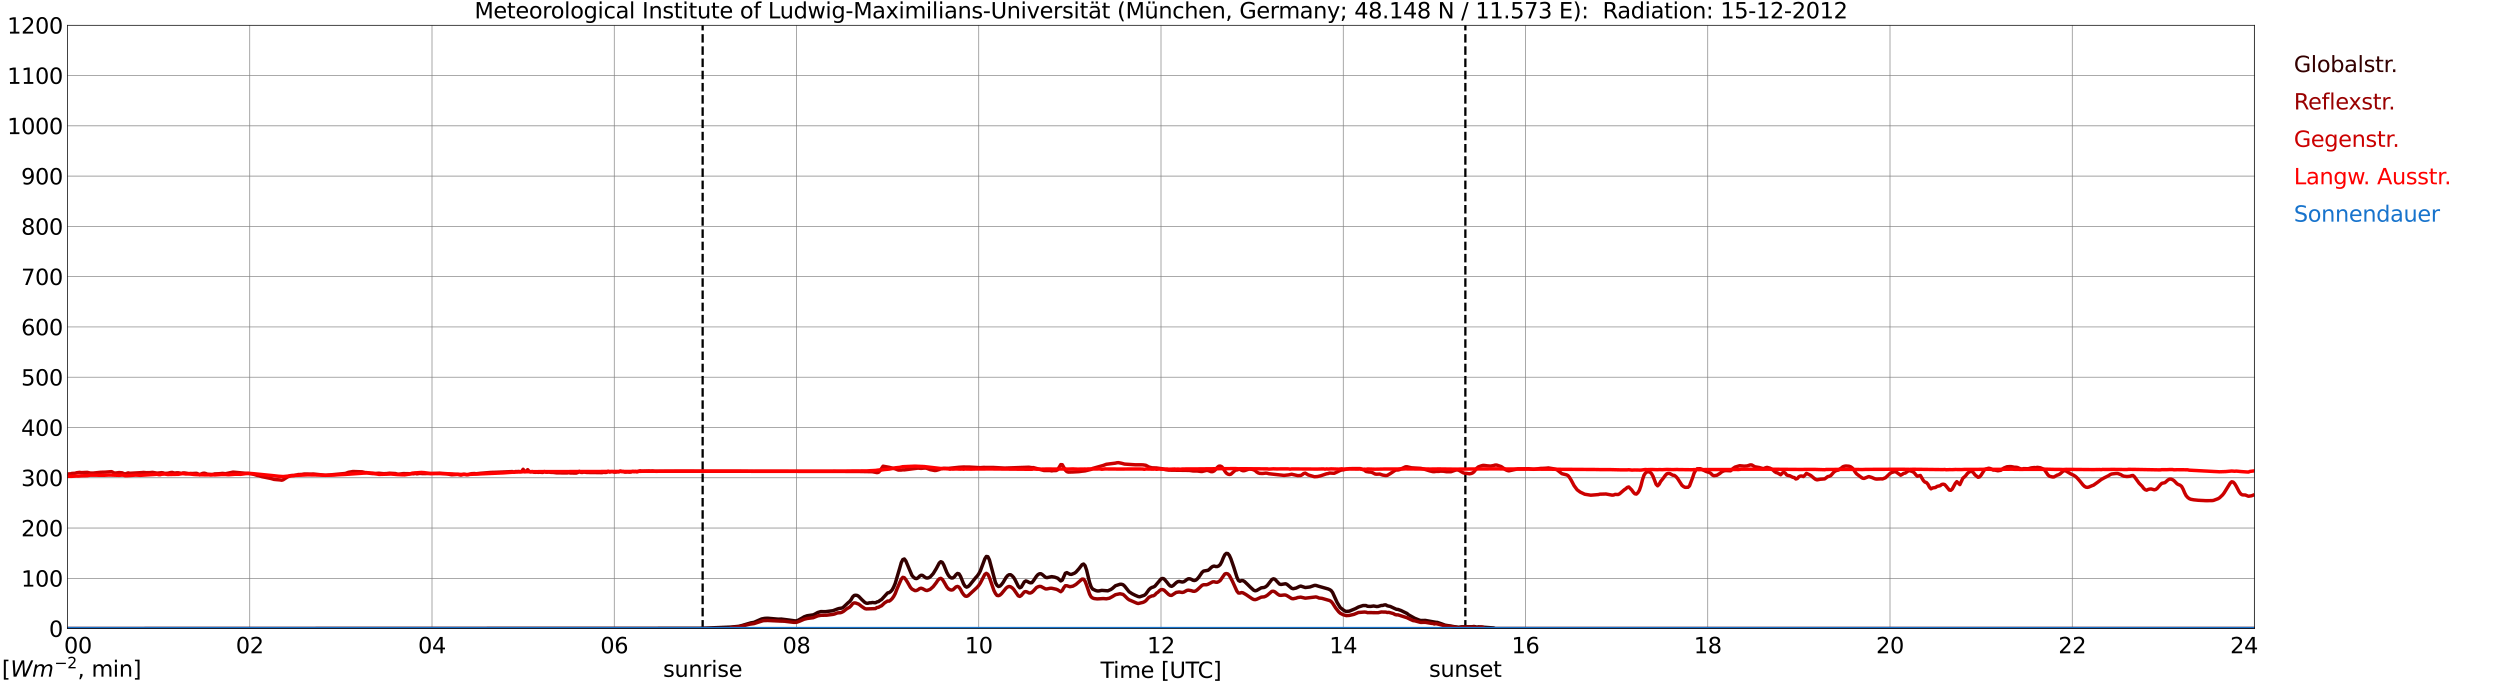 <?xml version="1.0" encoding="utf-8" standalone="no"?>
<!DOCTYPE svg PUBLIC "-//W3C//DTD SVG 1.1//EN"
  "http://www.w3.org/Graphics/SVG/1.1/DTD/svg11.dtd">
<svg xmlns:xlink="http://www.w3.org/1999/xlink" width="1085.4pt" height="296.64pt" viewBox="0 0 1085.4 296.64" xmlns="http://www.w3.org/2000/svg" version="1.1">
 <defs>
  <style type="text/css">*{stroke-linejoin: round; stroke-linecap: butt}</style>
 </defs>
 <g id="figure_1">
  <g id="patch_1">
   <path d="M 0 296.64 
L 1085.4 296.64 
L 1085.4 0 
L 0 0 
z
" style="fill: #ffffff"/>
  </g>
  <g id="axes_1">
   <g id="patch_2">
    <path d="M 29.306 272.909 
L 978.814 272.909 
L 978.814 10.976 
L 29.306 10.976 
z
" style="fill: #ffffff"/>
   </g>
   <g id="patch_3">
    <path d="M 978.814 272.909 
L 978.814 272.909 
L 978.814 10.976 
L 978.814 10.976 
z
" clip-path="url(#p22a5650924)" style="fill: #d3d3d3; opacity: 0.25; stroke: #d3d3d3; stroke-linejoin: miter"/>
   </g>
   <g id="matplotlib.axis_1">
    <g id="xtick_1">
     <g id="line2d_1">
      <path d="M 29.306 272.909 
L 29.306 10.976 
" clip-path="url(#p22a5650924)" style="fill: none; stroke: #808080; stroke-width: 0.3; stroke-linecap: square"/>
     </g>
     <g id="line2d_2"/>
     <g id="text_1">
      <!--    00 -->
      <g transform="translate(18.733 283.627) scale(0.095 -0.095)">
       <defs>
        <path id="DejaVuSans-20" transform="scale(0.016)"/>
        <path id="DejaVuSans-30" d="M 2034 4250 
Q 1547 4250 1301 3770 
Q 1056 3291 1056 2328 
Q 1056 1369 1301 889 
Q 1547 409 2034 409 
Q 2525 409 2770 889 
Q 3016 1369 3016 2328 
Q 3016 3291 2770 3770 
Q 2525 4250 2034 4250 
z
M 2034 4750 
Q 2819 4750 3233 4129 
Q 3647 3509 3647 2328 
Q 3647 1150 3233 529 
Q 2819 -91 2034 -91 
Q 1250 -91 836 529 
Q 422 1150 422 2328 
Q 422 3509 836 4129 
Q 1250 4750 2034 4750 
z
" transform="scale(0.016)"/>
       </defs>
       <use xlink:href="#DejaVuSans-20"/>
       <use xlink:href="#DejaVuSans-20" transform="translate(31.787 0)"/>
       <use xlink:href="#DejaVuSans-20" transform="translate(63.574 0)"/>
       <use xlink:href="#DejaVuSans-30" transform="translate(95.361 0)"/>
       <use xlink:href="#DejaVuSans-30" transform="translate(158.984 0)"/>
      </g>
     </g>
    </g>
    <g id="xtick_2">
     <g id="line2d_3">
      <path d="M 108.431 272.909 
L 108.431 10.976 
" clip-path="url(#p22a5650924)" style="fill: none; stroke: #808080; stroke-width: 0.3; stroke-linecap: square"/>
     </g>
     <g id="line2d_4"/>
     <g id="text_2">
      <!-- 02 -->
      <g transform="translate(102.387 283.627) scale(0.095 -0.095)">
       <defs>
        <path id="DejaVuSans-32" d="M 1228 531 
L 3431 531 
L 3431 0 
L 469 0 
L 469 531 
Q 828 903 1448 1529 
Q 2069 2156 2228 2338 
Q 2531 2678 2651 2914 
Q 2772 3150 2772 3378 
Q 2772 3750 2511 3984 
Q 2250 4219 1831 4219 
Q 1534 4219 1204 4116 
Q 875 4013 500 3803 
L 500 4441 
Q 881 4594 1212 4672 
Q 1544 4750 1819 4750 
Q 2544 4750 2975 4387 
Q 3406 4025 3406 3419 
Q 3406 3131 3298 2873 
Q 3191 2616 2906 2266 
Q 2828 2175 2409 1742 
Q 1991 1309 1228 531 
z
" transform="scale(0.016)"/>
       </defs>
       <use xlink:href="#DejaVuSans-30"/>
       <use xlink:href="#DejaVuSans-32" transform="translate(63.623 0)"/>
      </g>
     </g>
    </g>
    <g id="xtick_3">
     <g id="line2d_5">
      <path d="M 187.557 272.909 
L 187.557 10.976 
" clip-path="url(#p22a5650924)" style="fill: none; stroke: #808080; stroke-width: 0.3; stroke-linecap: square"/>
     </g>
     <g id="line2d_6"/>
     <g id="text_3">
      <!-- 04 -->
      <g transform="translate(181.513 283.627) scale(0.095 -0.095)">
       <defs>
        <path id="DejaVuSans-34" d="M 2419 4116 
L 825 1625 
L 2419 1625 
L 2419 4116 
z
M 2253 4666 
L 3047 4666 
L 3047 1625 
L 3713 1625 
L 3713 1100 
L 3047 1100 
L 3047 0 
L 2419 0 
L 2419 1100 
L 313 1100 
L 313 1709 
L 2253 4666 
z
" transform="scale(0.016)"/>
       </defs>
       <use xlink:href="#DejaVuSans-30"/>
       <use xlink:href="#DejaVuSans-34" transform="translate(63.623 0)"/>
      </g>
     </g>
    </g>
    <g id="xtick_4">
     <g id="line2d_7">
      <path d="M 266.683 272.909 
L 266.683 10.976 
" clip-path="url(#p22a5650924)" style="fill: none; stroke: #808080; stroke-width: 0.3; stroke-linecap: square"/>
     </g>
     <g id="line2d_8"/>
     <g id="text_4">
      <!-- 06 -->
      <g transform="translate(260.638 283.627) scale(0.095 -0.095)">
       <defs>
        <path id="DejaVuSans-36" d="M 2113 2584 
Q 1688 2584 1439 2293 
Q 1191 2003 1191 1497 
Q 1191 994 1439 701 
Q 1688 409 2113 409 
Q 2538 409 2786 701 
Q 3034 994 3034 1497 
Q 3034 2003 2786 2293 
Q 2538 2584 2113 2584 
z
M 3366 4563 
L 3366 3988 
Q 3128 4100 2886 4159 
Q 2644 4219 2406 4219 
Q 1781 4219 1451 3797 
Q 1122 3375 1075 2522 
Q 1259 2794 1537 2939 
Q 1816 3084 2150 3084 
Q 2853 3084 3261 2657 
Q 3669 2231 3669 1497 
Q 3669 778 3244 343 
Q 2819 -91 2113 -91 
Q 1303 -91 875 529 
Q 447 1150 447 2328 
Q 447 3434 972 4092 
Q 1497 4750 2381 4750 
Q 2619 4750 2861 4703 
Q 3103 4656 3366 4563 
z
" transform="scale(0.016)"/>
       </defs>
       <use xlink:href="#DejaVuSans-30"/>
       <use xlink:href="#DejaVuSans-36" transform="translate(63.623 0)"/>
      </g>
     </g>
    </g>
    <g id="xtick_5">
     <g id="line2d_9">
      <path d="M 345.808 272.909 
L 345.808 10.976 
" clip-path="url(#p22a5650924)" style="fill: none; stroke: #808080; stroke-width: 0.3; stroke-linecap: square"/>
     </g>
     <g id="line2d_10"/>
     <g id="text_5">
      <!-- 08 -->
      <g transform="translate(339.764 283.627) scale(0.095 -0.095)">
       <defs>
        <path id="DejaVuSans-38" d="M 2034 2216 
Q 1584 2216 1326 1975 
Q 1069 1734 1069 1313 
Q 1069 891 1326 650 
Q 1584 409 2034 409 
Q 2484 409 2743 651 
Q 3003 894 3003 1313 
Q 3003 1734 2745 1975 
Q 2488 2216 2034 2216 
z
M 1403 2484 
Q 997 2584 770 2862 
Q 544 3141 544 3541 
Q 544 4100 942 4425 
Q 1341 4750 2034 4750 
Q 2731 4750 3128 4425 
Q 3525 4100 3525 3541 
Q 3525 3141 3298 2862 
Q 3072 2584 2669 2484 
Q 3125 2378 3379 2068 
Q 3634 1759 3634 1313 
Q 3634 634 3220 271 
Q 2806 -91 2034 -91 
Q 1263 -91 848 271 
Q 434 634 434 1313 
Q 434 1759 690 2068 
Q 947 2378 1403 2484 
z
M 1172 3481 
Q 1172 3119 1398 2916 
Q 1625 2713 2034 2713 
Q 2441 2713 2670 2916 
Q 2900 3119 2900 3481 
Q 2900 3844 2670 4047 
Q 2441 4250 2034 4250 
Q 1625 4250 1398 4047 
Q 1172 3844 1172 3481 
z
" transform="scale(0.016)"/>
       </defs>
       <use xlink:href="#DejaVuSans-30"/>
       <use xlink:href="#DejaVuSans-38" transform="translate(63.623 0)"/>
      </g>
     </g>
    </g>
    <g id="xtick_6">
     <g id="line2d_11">
      <path d="M 424.934 272.909 
L 424.934 10.976 
" clip-path="url(#p22a5650924)" style="fill: none; stroke: #808080; stroke-width: 0.3; stroke-linecap: square"/>
     </g>
     <g id="line2d_12"/>
     <g id="text_6">
      <!-- 10 -->
      <g transform="translate(418.89 283.627) scale(0.095 -0.095)">
       <defs>
        <path id="DejaVuSans-31" d="M 794 531 
L 1825 531 
L 1825 4091 
L 703 3866 
L 703 4441 
L 1819 4666 
L 2450 4666 
L 2450 531 
L 3481 531 
L 3481 0 
L 794 0 
L 794 531 
z
" transform="scale(0.016)"/>
       </defs>
       <use xlink:href="#DejaVuSans-31"/>
       <use xlink:href="#DejaVuSans-30" transform="translate(63.623 0)"/>
      </g>
     </g>
    </g>
    <g id="xtick_7">
     <g id="line2d_13">
      <path d="M 504.06 272.909 
L 504.06 10.976 
" clip-path="url(#p22a5650924)" style="fill: none; stroke: #808080; stroke-width: 0.3; stroke-linecap: square"/>
     </g>
     <g id="line2d_14"/>
     <g id="text_7">
      <!-- 12 -->
      <g transform="translate(498.015 283.627) scale(0.095 -0.095)">
       <use xlink:href="#DejaVuSans-31"/>
       <use xlink:href="#DejaVuSans-32" transform="translate(63.623 0)"/>
      </g>
     </g>
    </g>
    <g id="xtick_8">
     <g id="line2d_15">
      <path d="M 583.185 272.909 
L 583.185 10.976 
" clip-path="url(#p22a5650924)" style="fill: none; stroke: #808080; stroke-width: 0.3; stroke-linecap: square"/>
     </g>
     <g id="line2d_16"/>
     <g id="text_8">
      <!-- 14 -->
      <g transform="translate(577.141 283.627) scale(0.095 -0.095)">
       <use xlink:href="#DejaVuSans-31"/>
       <use xlink:href="#DejaVuSans-34" transform="translate(63.623 0)"/>
      </g>
     </g>
    </g>
    <g id="xtick_9">
     <g id="line2d_17">
      <path d="M 662.311 272.909 
L 662.311 10.976 
" clip-path="url(#p22a5650924)" style="fill: none; stroke: #808080; stroke-width: 0.3; stroke-linecap: square"/>
     </g>
     <g id="line2d_18"/>
     <g id="text_9">
      <!-- 16 -->
      <g transform="translate(656.267 283.627) scale(0.095 -0.095)">
       <use xlink:href="#DejaVuSans-31"/>
       <use xlink:href="#DejaVuSans-36" transform="translate(63.623 0)"/>
      </g>
     </g>
    </g>
    <g id="xtick_10">
     <g id="line2d_19">
      <path d="M 741.437 272.909 
L 741.437 10.976 
" clip-path="url(#p22a5650924)" style="fill: none; stroke: #808080; stroke-width: 0.3; stroke-linecap: square"/>
     </g>
     <g id="line2d_20"/>
     <g id="text_10">
      <!-- 18 -->
      <g transform="translate(735.392 283.627) scale(0.095 -0.095)">
       <use xlink:href="#DejaVuSans-31"/>
       <use xlink:href="#DejaVuSans-38" transform="translate(63.623 0)"/>
      </g>
     </g>
    </g>
    <g id="xtick_11">
     <g id="line2d_21">
      <path d="M 820.562 272.909 
L 820.562 10.976 
" clip-path="url(#p22a5650924)" style="fill: none; stroke: #808080; stroke-width: 0.3; stroke-linecap: square"/>
     </g>
     <g id="line2d_22"/>
     <g id="text_11">
      <!-- 20 -->
      <g transform="translate(814.518 283.627) scale(0.095 -0.095)">
       <use xlink:href="#DejaVuSans-32"/>
       <use xlink:href="#DejaVuSans-30" transform="translate(63.623 0)"/>
      </g>
     </g>
    </g>
    <g id="xtick_12">
     <g id="line2d_23">
      <path d="M 899.688 272.909 
L 899.688 10.976 
" clip-path="url(#p22a5650924)" style="fill: none; stroke: #808080; stroke-width: 0.3; stroke-linecap: square"/>
     </g>
     <g id="line2d_24"/>
     <g id="text_12">
      <!-- 22 -->
      <g transform="translate(893.644 283.627) scale(0.095 -0.095)">
       <use xlink:href="#DejaVuSans-32"/>
       <use xlink:href="#DejaVuSans-32" transform="translate(63.623 0)"/>
      </g>
     </g>
    </g>
    <g id="xtick_13">
     <g id="line2d_25">
      <path d="M 978.814 272.909 
L 978.814 10.976 
" clip-path="url(#p22a5650924)" style="fill: none; stroke: #808080; stroke-width: 0.3; stroke-linecap: square"/>
     </g>
     <g id="line2d_26"/>
     <g id="text_13">
      <!-- 24    -->
      <g transform="translate(968.241 283.627) scale(0.095 -0.095)">
       <use xlink:href="#DejaVuSans-32"/>
       <use xlink:href="#DejaVuSans-34" transform="translate(63.623 0)"/>
       <use xlink:href="#DejaVuSans-20" transform="translate(127.246 0)"/>
       <use xlink:href="#DejaVuSans-20" transform="translate(159.033 0)"/>
       <use xlink:href="#DejaVuSans-20" transform="translate(190.82 0)"/>
      </g>
     </g>
    </g>
    <g id="text_14">
     <!-- Time [UTC] -->
     <g transform="translate(477.806 294.322) scale(0.095 -0.095)">
      <defs>
       <path id="DejaVuSans-54" d="M -19 4666 
L 3928 4666 
L 3928 4134 
L 2272 4134 
L 2272 0 
L 1638 0 
L 1638 4134 
L -19 4134 
L -19 4666 
z
" transform="scale(0.016)"/>
       <path id="DejaVuSans-69" d="M 603 3500 
L 1178 3500 
L 1178 0 
L 603 0 
L 603 3500 
z
M 603 4863 
L 1178 4863 
L 1178 4134 
L 603 4134 
L 603 4863 
z
" transform="scale(0.016)"/>
       <path id="DejaVuSans-6d" d="M 3328 2828 
Q 3544 3216 3844 3400 
Q 4144 3584 4550 3584 
Q 5097 3584 5394 3201 
Q 5691 2819 5691 2113 
L 5691 0 
L 5113 0 
L 5113 2094 
Q 5113 2597 4934 2840 
Q 4756 3084 4391 3084 
Q 3944 3084 3684 2787 
Q 3425 2491 3425 1978 
L 3425 0 
L 2847 0 
L 2847 2094 
Q 2847 2600 2669 2842 
Q 2491 3084 2119 3084 
Q 1678 3084 1418 2786 
Q 1159 2488 1159 1978 
L 1159 0 
L 581 0 
L 581 3500 
L 1159 3500 
L 1159 2956 
Q 1356 3278 1631 3431 
Q 1906 3584 2284 3584 
Q 2666 3584 2933 3390 
Q 3200 3197 3328 2828 
z
" transform="scale(0.016)"/>
       <path id="DejaVuSans-65" d="M 3597 1894 
L 3597 1613 
L 953 1613 
Q 991 1019 1311 708 
Q 1631 397 2203 397 
Q 2534 397 2845 478 
Q 3156 559 3463 722 
L 3463 178 
Q 3153 47 2828 -22 
Q 2503 -91 2169 -91 
Q 1331 -91 842 396 
Q 353 884 353 1716 
Q 353 2575 817 3079 
Q 1281 3584 2069 3584 
Q 2775 3584 3186 3129 
Q 3597 2675 3597 1894 
z
M 3022 2063 
Q 3016 2534 2758 2815 
Q 2500 3097 2075 3097 
Q 1594 3097 1305 2825 
Q 1016 2553 972 2059 
L 3022 2063 
z
" transform="scale(0.016)"/>
       <path id="DejaVuSans-5b" d="M 550 4863 
L 1875 4863 
L 1875 4416 
L 1125 4416 
L 1125 -397 
L 1875 -397 
L 1875 -844 
L 550 -844 
L 550 4863 
z
" transform="scale(0.016)"/>
       <path id="DejaVuSans-55" d="M 556 4666 
L 1191 4666 
L 1191 1831 
Q 1191 1081 1462 751 
Q 1734 422 2344 422 
Q 2950 422 3222 751 
Q 3494 1081 3494 1831 
L 3494 4666 
L 4128 4666 
L 4128 1753 
Q 4128 841 3676 375 
Q 3225 -91 2344 -91 
Q 1459 -91 1007 375 
Q 556 841 556 1753 
L 556 4666 
z
" transform="scale(0.016)"/>
       <path id="DejaVuSans-43" d="M 4122 4306 
L 4122 3641 
Q 3803 3938 3442 4084 
Q 3081 4231 2675 4231 
Q 1875 4231 1450 3742 
Q 1025 3253 1025 2328 
Q 1025 1406 1450 917 
Q 1875 428 2675 428 
Q 3081 428 3442 575 
Q 3803 722 4122 1019 
L 4122 359 
Q 3791 134 3420 21 
Q 3050 -91 2638 -91 
Q 1578 -91 968 557 
Q 359 1206 359 2328 
Q 359 3453 968 4101 
Q 1578 4750 2638 4750 
Q 3056 4750 3426 4639 
Q 3797 4528 4122 4306 
z
" transform="scale(0.016)"/>
       <path id="DejaVuSans-5d" d="M 1947 4863 
L 1947 -844 
L 622 -844 
L 622 -397 
L 1369 -397 
L 1369 4416 
L 622 4416 
L 622 4863 
L 1947 4863 
z
" transform="scale(0.016)"/>
      </defs>
      <use xlink:href="#DejaVuSans-54"/>
      <use xlink:href="#DejaVuSans-69" transform="translate(57.959 0)"/>
      <use xlink:href="#DejaVuSans-6d" transform="translate(85.742 0)"/>
      <use xlink:href="#DejaVuSans-65" transform="translate(183.154 0)"/>
      <use xlink:href="#DejaVuSans-20" transform="translate(244.678 0)"/>
      <use xlink:href="#DejaVuSans-5b" transform="translate(276.465 0)"/>
      <use xlink:href="#DejaVuSans-55" transform="translate(315.479 0)"/>
      <use xlink:href="#DejaVuSans-54" transform="translate(388.672 0)"/>
      <use xlink:href="#DejaVuSans-43" transform="translate(443.881 0)"/>
      <use xlink:href="#DejaVuSans-5d" transform="translate(513.705 0)"/>
     </g>
    </g>
   </g>
   <g id="matplotlib.axis_2">
    <g id="ytick_1">
     <g id="line2d_27">
      <path d="M 29.306 272.909 
L 978.814 272.909 
" clip-path="url(#p22a5650924)" style="fill: none; stroke: #808080; stroke-width: 0.3; stroke-linecap: square"/>
     </g>
     <g id="line2d_28"/>
     <g id="text_15">
      <!-- 0 -->
      <g transform="translate(21.261 276.518) scale(0.095 -0.095)">
       <use xlink:href="#DejaVuSans-30"/>
      </g>
     </g>
    </g>
    <g id="ytick_2">
     <g id="line2d_29">
      <path d="M 29.306 251.081 
L 978.814 251.081 
" clip-path="url(#p22a5650924)" style="fill: none; stroke: #808080; stroke-width: 0.3; stroke-linecap: square"/>
     </g>
     <g id="line2d_30"/>
     <g id="text_16">
      <!-- 100 -->
      <g transform="translate(9.173 254.69) scale(0.095 -0.095)">
       <use xlink:href="#DejaVuSans-31"/>
       <use xlink:href="#DejaVuSans-30" transform="translate(63.623 0)"/>
       <use xlink:href="#DejaVuSans-30" transform="translate(127.246 0)"/>
      </g>
     </g>
    </g>
    <g id="ytick_3">
     <g id="line2d_31">
      <path d="M 29.306 229.253 
L 978.814 229.253 
" clip-path="url(#p22a5650924)" style="fill: none; stroke: #808080; stroke-width: 0.3; stroke-linecap: square"/>
     </g>
     <g id="line2d_32"/>
     <g id="text_17">
      <!-- 200 -->
      <g transform="translate(9.173 232.863) scale(0.095 -0.095)">
       <use xlink:href="#DejaVuSans-32"/>
       <use xlink:href="#DejaVuSans-30" transform="translate(63.623 0)"/>
       <use xlink:href="#DejaVuSans-30" transform="translate(127.246 0)"/>
      </g>
     </g>
    </g>
    <g id="ytick_4">
     <g id="line2d_33">
      <path d="M 29.306 207.426 
L 978.814 207.426 
" clip-path="url(#p22a5650924)" style="fill: none; stroke: #808080; stroke-width: 0.3; stroke-linecap: square"/>
     </g>
     <g id="line2d_34"/>
     <g id="text_18">
      <!-- 300 -->
      <g transform="translate(9.173 211.035) scale(0.095 -0.095)">
       <defs>
        <path id="DejaVuSans-33" d="M 2597 2516 
Q 3050 2419 3304 2112 
Q 3559 1806 3559 1356 
Q 3559 666 3084 287 
Q 2609 -91 1734 -91 
Q 1441 -91 1130 -33 
Q 819 25 488 141 
L 488 750 
Q 750 597 1062 519 
Q 1375 441 1716 441 
Q 2309 441 2620 675 
Q 2931 909 2931 1356 
Q 2931 1769 2642 2001 
Q 2353 2234 1838 2234 
L 1294 2234 
L 1294 2753 
L 1863 2753 
Q 2328 2753 2575 2939 
Q 2822 3125 2822 3475 
Q 2822 3834 2567 4026 
Q 2313 4219 1838 4219 
Q 1578 4219 1281 4162 
Q 984 4106 628 3988 
L 628 4550 
Q 988 4650 1302 4700 
Q 1616 4750 1894 4750 
Q 2613 4750 3031 4423 
Q 3450 4097 3450 3541 
Q 3450 3153 3228 2886 
Q 3006 2619 2597 2516 
z
" transform="scale(0.016)"/>
       </defs>
       <use xlink:href="#DejaVuSans-33"/>
       <use xlink:href="#DejaVuSans-30" transform="translate(63.623 0)"/>
       <use xlink:href="#DejaVuSans-30" transform="translate(127.246 0)"/>
      </g>
     </g>
    </g>
    <g id="ytick_5">
     <g id="line2d_35">
      <path d="M 29.306 185.598 
L 978.814 185.598 
" clip-path="url(#p22a5650924)" style="fill: none; stroke: #808080; stroke-width: 0.3; stroke-linecap: square"/>
     </g>
     <g id="line2d_36"/>
     <g id="text_19">
      <!-- 400 -->
      <g transform="translate(9.173 189.207) scale(0.095 -0.095)">
       <use xlink:href="#DejaVuSans-34"/>
       <use xlink:href="#DejaVuSans-30" transform="translate(63.623 0)"/>
       <use xlink:href="#DejaVuSans-30" transform="translate(127.246 0)"/>
      </g>
     </g>
    </g>
    <g id="ytick_6">
     <g id="line2d_37">
      <path d="M 29.306 163.77 
L 978.814 163.77 
" clip-path="url(#p22a5650924)" style="fill: none; stroke: #808080; stroke-width: 0.3; stroke-linecap: square"/>
     </g>
     <g id="line2d_38"/>
     <g id="text_20">
      <!-- 500 -->
      <g transform="translate(9.173 167.379) scale(0.095 -0.095)">
       <defs>
        <path id="DejaVuSans-35" d="M 691 4666 
L 3169 4666 
L 3169 4134 
L 1269 4134 
L 1269 2991 
Q 1406 3038 1543 3061 
Q 1681 3084 1819 3084 
Q 2600 3084 3056 2656 
Q 3513 2228 3513 1497 
Q 3513 744 3044 326 
Q 2575 -91 1722 -91 
Q 1428 -91 1123 -41 
Q 819 9 494 109 
L 494 744 
Q 775 591 1075 516 
Q 1375 441 1709 441 
Q 2250 441 2565 725 
Q 2881 1009 2881 1497 
Q 2881 1984 2565 2268 
Q 2250 2553 1709 2553 
Q 1456 2553 1204 2497 
Q 953 2441 691 2322 
L 691 4666 
z
" transform="scale(0.016)"/>
       </defs>
       <use xlink:href="#DejaVuSans-35"/>
       <use xlink:href="#DejaVuSans-30" transform="translate(63.623 0)"/>
       <use xlink:href="#DejaVuSans-30" transform="translate(127.246 0)"/>
      </g>
     </g>
    </g>
    <g id="ytick_7">
     <g id="line2d_39">
      <path d="M 29.306 141.942 
L 978.814 141.942 
" clip-path="url(#p22a5650924)" style="fill: none; stroke: #808080; stroke-width: 0.3; stroke-linecap: square"/>
     </g>
     <g id="line2d_40"/>
     <g id="text_21">
      <!-- 600 -->
      <g transform="translate(9.173 145.551) scale(0.095 -0.095)">
       <use xlink:href="#DejaVuSans-36"/>
       <use xlink:href="#DejaVuSans-30" transform="translate(63.623 0)"/>
       <use xlink:href="#DejaVuSans-30" transform="translate(127.246 0)"/>
      </g>
     </g>
    </g>
    <g id="ytick_8">
     <g id="line2d_41">
      <path d="M 29.306 120.114 
L 978.814 120.114 
" clip-path="url(#p22a5650924)" style="fill: none; stroke: #808080; stroke-width: 0.3; stroke-linecap: square"/>
     </g>
     <g id="line2d_42"/>
     <g id="text_22">
      <!-- 700 -->
      <g transform="translate(9.173 123.724) scale(0.095 -0.095)">
       <defs>
        <path id="DejaVuSans-37" d="M 525 4666 
L 3525 4666 
L 3525 4397 
L 1831 0 
L 1172 0 
L 2766 4134 
L 525 4134 
L 525 4666 
z
" transform="scale(0.016)"/>
       </defs>
       <use xlink:href="#DejaVuSans-37"/>
       <use xlink:href="#DejaVuSans-30" transform="translate(63.623 0)"/>
       <use xlink:href="#DejaVuSans-30" transform="translate(127.246 0)"/>
      </g>
     </g>
    </g>
    <g id="ytick_9">
     <g id="line2d_43">
      <path d="M 29.306 98.287 
L 978.814 98.287 
" clip-path="url(#p22a5650924)" style="fill: none; stroke: #808080; stroke-width: 0.3; stroke-linecap: square"/>
     </g>
     <g id="line2d_44"/>
     <g id="text_23">
      <!-- 800 -->
      <g transform="translate(9.173 101.896) scale(0.095 -0.095)">
       <use xlink:href="#DejaVuSans-38"/>
       <use xlink:href="#DejaVuSans-30" transform="translate(63.623 0)"/>
       <use xlink:href="#DejaVuSans-30" transform="translate(127.246 0)"/>
      </g>
     </g>
    </g>
    <g id="ytick_10">
     <g id="line2d_45">
      <path d="M 29.306 76.459 
L 978.814 76.459 
" clip-path="url(#p22a5650924)" style="fill: none; stroke: #808080; stroke-width: 0.3; stroke-linecap: square"/>
     </g>
     <g id="line2d_46"/>
     <g id="text_24">
      <!-- 900 -->
      <g transform="translate(9.173 80.068) scale(0.095 -0.095)">
       <defs>
        <path id="DejaVuSans-39" d="M 703 97 
L 703 672 
Q 941 559 1184 500 
Q 1428 441 1663 441 
Q 2288 441 2617 861 
Q 2947 1281 2994 2138 
Q 2813 1869 2534 1725 
Q 2256 1581 1919 1581 
Q 1219 1581 811 2004 
Q 403 2428 403 3163 
Q 403 3881 828 4315 
Q 1253 4750 1959 4750 
Q 2769 4750 3195 4129 
Q 3622 3509 3622 2328 
Q 3622 1225 3098 567 
Q 2575 -91 1691 -91 
Q 1453 -91 1209 -44 
Q 966 3 703 97 
z
M 1959 2075 
Q 2384 2075 2632 2365 
Q 2881 2656 2881 3163 
Q 2881 3666 2632 3958 
Q 2384 4250 1959 4250 
Q 1534 4250 1286 3958 
Q 1038 3666 1038 3163 
Q 1038 2656 1286 2365 
Q 1534 2075 1959 2075 
z
" transform="scale(0.016)"/>
       </defs>
       <use xlink:href="#DejaVuSans-39"/>
       <use xlink:href="#DejaVuSans-30" transform="translate(63.623 0)"/>
       <use xlink:href="#DejaVuSans-30" transform="translate(127.246 0)"/>
      </g>
     </g>
    </g>
    <g id="ytick_11">
     <g id="line2d_47">
      <path d="M 29.306 54.631 
L 978.814 54.631 
" clip-path="url(#p22a5650924)" style="fill: none; stroke: #808080; stroke-width: 0.3; stroke-linecap: square"/>
     </g>
     <g id="line2d_48"/>
     <g id="text_25">
      <!-- 1000 -->
      <g transform="translate(3.128 58.24) scale(0.095 -0.095)">
       <use xlink:href="#DejaVuSans-31"/>
       <use xlink:href="#DejaVuSans-30" transform="translate(63.623 0)"/>
       <use xlink:href="#DejaVuSans-30" transform="translate(127.246 0)"/>
       <use xlink:href="#DejaVuSans-30" transform="translate(190.869 0)"/>
      </g>
     </g>
    </g>
    <g id="ytick_12">
     <g id="line2d_49">
      <path d="M 29.306 32.803 
L 978.814 32.803 
" clip-path="url(#p22a5650924)" style="fill: none; stroke: #808080; stroke-width: 0.3; stroke-linecap: square"/>
     </g>
     <g id="line2d_50"/>
     <g id="text_26">
      <!-- 1100 -->
      <g transform="translate(3.128 36.413) scale(0.095 -0.095)">
       <use xlink:href="#DejaVuSans-31"/>
       <use xlink:href="#DejaVuSans-31" transform="translate(63.623 0)"/>
       <use xlink:href="#DejaVuSans-30" transform="translate(127.246 0)"/>
       <use xlink:href="#DejaVuSans-30" transform="translate(190.869 0)"/>
      </g>
     </g>
    </g>
    <g id="ytick_13">
     <g id="line2d_51">
      <path d="M 29.306 10.976 
L 978.814 10.976 
" clip-path="url(#p22a5650924)" style="fill: none; stroke: #808080; stroke-width: 0.3; stroke-linecap: square"/>
     </g>
     <g id="line2d_52"/>
     <g id="text_27">
      <!-- 1200 -->
      <g transform="translate(3.128 14.585) scale(0.095 -0.095)">
       <use xlink:href="#DejaVuSans-31"/>
       <use xlink:href="#DejaVuSans-32" transform="translate(63.623 0)"/>
       <use xlink:href="#DejaVuSans-30" transform="translate(127.246 0)"/>
       <use xlink:href="#DejaVuSans-30" transform="translate(190.869 0)"/>
      </g>
     </g>
    </g>
   </g>
   <g id="line2d_53">
    <path d="M 305.059 272.909 
L 305.059 10.976 
" clip-path="url(#p22a5650924)" style="fill: none; stroke-dasharray: 3.7,1.6; stroke-dashoffset: 0; stroke: #000000"/>
   </g>
   <g id="line2d_54">
    <path d="M 636.2 272.909 
L 636.2 10.976 
" clip-path="url(#p22a5650924)" style="fill: none; stroke-dasharray: 3.7,1.6; stroke-dashoffset: 0; stroke: #000000"/>
   </g>
   <g id="line2d_55">
    <path d="M 29.306 272.909 
L 303.608 272.802 
L 317.455 272.243 
L 320.752 271.92 
L 322.071 271.597 
L 326.027 270.414 
L 327.346 270.198 
L 329.324 269.316 
L 330.643 268.733 
L 331.961 268.476 
L 333.28 268.41 
L 337.896 268.82 
L 339.215 268.777 
L 342.512 269.187 
L 345.149 269.552 
L 345.808 269.53 
L 346.468 269.316 
L 348.446 268.218 
L 349.105 267.808 
L 350.424 267.334 
L 353.062 266.948 
L 353.721 266.646 
L 355.04 265.915 
L 356.359 265.527 
L 358.337 265.57 
L 361.634 265.138 
L 363.612 264.385 
L 364.271 264.193 
L 365.59 263.977 
L 366.249 263.547 
L 368.227 261.674 
L 368.887 261.135 
L 369.546 260.297 
L 370.206 259.133 
L 370.865 258.509 
L 371.524 258.424 
L 372.184 258.531 
L 372.843 258.939 
L 374.162 260.316 
L 375.481 261.545 
L 376.14 261.888 
L 376.799 261.91 
L 377.459 261.716 
L 378.118 261.716 
L 378.777 261.587 
L 380.096 261.696 
L 380.756 261.329 
L 381.415 261.179 
L 382.074 260.661 
L 382.734 260.297 
L 385.371 257.411 
L 386.031 257.282 
L 386.69 256.83 
L 387.349 256.097 
L 388.009 254.849 
L 388.668 253.279 
L 390.646 246.582 
L 391.306 244.258 
L 391.965 242.946 
L 392.624 242.686 
L 393.284 243.548 
L 395.921 249.791 
L 396.581 250.566 
L 397.24 251.083 
L 397.899 251.212 
L 398.559 250.889 
L 399.218 250.177 
L 399.878 249.747 
L 400.537 249.813 
L 401.856 250.823 
L 402.515 250.974 
L 403.175 250.845 
L 403.834 250.5 
L 405.153 249.06 
L 406.471 246.905 
L 407.79 244.43 
L 408.45 243.871 
L 409.109 244.151 
L 409.768 245.314 
L 411.087 248.564 
L 411.746 249.769 
L 412.406 250.544 
L 413.065 250.952 
L 413.725 250.911 
L 414.384 250.393 
L 415.043 249.533 
L 415.703 248.972 
L 416.362 249.145 
L 417.022 250.221 
L 418.34 253.471 
L 419 254.528 
L 419.659 254.914 
L 420.318 254.656 
L 420.978 254.054 
L 423.615 250.782 
L 424.275 250.07 
L 424.934 249.145 
L 425.593 247.918 
L 426.912 244.408 
L 427.572 242.623 
L 428.231 241.59 
L 428.89 241.697 
L 429.55 243.031 
L 432.187 252.934 
L 432.847 254.117 
L 433.506 254.635 
L 434.165 254.44 
L 434.825 253.772 
L 435.484 252.912 
L 436.803 250.695 
L 437.462 249.92 
L 438.122 249.512 
L 438.781 249.512 
L 439.44 250.007 
L 440.1 250.717 
L 440.759 251.836 
L 442.078 254.506 
L 442.737 255.193 
L 443.397 254.892 
L 444.716 252.633 
L 445.375 252.223 
L 446.034 252.439 
L 446.694 252.825 
L 447.353 253.041 
L 448.012 252.956 
L 448.672 252.159 
L 449.991 250.177 
L 450.65 249.468 
L 451.309 249.101 
L 451.969 249.101 
L 452.628 249.533 
L 453.947 250.673 
L 454.606 250.782 
L 456.584 250.35 
L 457.903 250.566 
L 459.222 251.04 
L 460.541 252.223 
L 461.2 251.858 
L 462.519 248.887 
L 463.178 248.608 
L 464.497 249.317 
L 465.156 249.383 
L 466.475 248.866 
L 467.134 248.392 
L 468.453 246.905 
L 469.772 245.183 
L 470.431 244.882 
L 471.091 245.572 
L 471.75 247.51 
L 473.069 252.912 
L 473.728 254.807 
L 474.388 255.754 
L 475.706 256.379 
L 476.366 256.551 
L 477.025 256.571 
L 478.344 256.313 
L 480.981 256.507 
L 482.3 255.927 
L 482.96 255.473 
L 484.278 254.312 
L 486.256 253.665 
L 486.916 253.665 
L 487.575 253.86 
L 488.235 254.44 
L 490.213 256.916 
L 491.532 257.778 
L 492.85 258.444 
L 494.169 259.005 
L 494.828 259.111 
L 496.807 258.444 
L 497.466 257.907 
L 498.785 256.056 
L 499.444 255.431 
L 500.103 255.043 
L 500.763 254.849 
L 501.422 254.484 
L 504.06 251.363 
L 504.719 251.125 
L 505.379 251.319 
L 506.697 252.847 
L 507.357 253.731 
L 508.016 254.377 
L 508.675 254.569 
L 509.335 254.224 
L 510.654 252.976 
L 511.313 252.546 
L 511.972 252.439 
L 513.291 252.696 
L 513.95 252.568 
L 514.61 252.159 
L 515.269 251.62 
L 515.929 251.275 
L 516.588 251.297 
L 517.247 251.535 
L 517.907 251.921 
L 518.566 252.05 
L 519.226 251.836 
L 519.885 251.275 
L 520.544 250.459 
L 521.863 248.542 
L 522.522 247.94 
L 524.501 247.595 
L 525.16 247.078 
L 525.819 246.412 
L 526.479 245.938 
L 527.138 245.766 
L 527.797 245.958 
L 528.457 245.98 
L 529.116 245.7 
L 529.776 245.098 
L 530.435 243.893 
L 531.094 242.215 
L 531.754 240.857 
L 532.413 240.254 
L 533.073 240.342 
L 533.732 241.136 
L 534.391 242.579 
L 535.71 246.412 
L 537.029 250.631 
L 537.688 252.031 
L 538.348 252.373 
L 539.007 252.05 
L 539.666 252.094 
L 540.326 252.482 
L 541.644 253.731 
L 542.963 255.043 
L 544.282 256.228 
L 544.941 256.507 
L 545.601 256.357 
L 547.579 255.215 
L 548.898 255.043 
L 549.557 254.72 
L 550.216 254.161 
L 552.195 251.598 
L 552.854 251.297 
L 553.513 251.47 
L 555.491 253.58 
L 556.151 253.753 
L 558.129 253.43 
L 558.788 253.731 
L 560.766 255.388 
L 561.426 255.604 
L 562.745 255.303 
L 564.063 254.656 
L 564.723 254.44 
L 566.701 255.086 
L 568.679 254.849 
L 570.657 254.161 
L 571.317 254.161 
L 572.635 254.569 
L 574.613 255.13 
L 576.592 255.689 
L 577.251 255.968 
L 577.91 256.379 
L 578.57 257.26 
L 580.548 261.609 
L 581.867 263.761 
L 583.185 264.795 
L 583.845 265.247 
L 584.504 265.461 
L 585.823 265.332 
L 588.46 264.256 
L 589.779 263.547 
L 591.757 262.901 
L 593.076 262.901 
L 593.736 263.224 
L 595.054 263.287 
L 596.373 263.095 
L 597.692 263.331 
L 598.351 263.287 
L 599.67 262.879 
L 600.329 262.857 
L 600.989 262.641 
L 601.648 262.6 
L 602.307 263.008 
L 603.626 263.309 
L 606.264 264.536 
L 606.923 264.579 
L 608.242 265.053 
L 610.879 266.345 
L 611.539 266.926 
L 614.176 268.41 
L 616.154 269.207 
L 616.814 269.401 
L 618.792 269.357 
L 623.408 270.176 
L 624.067 270.22 
L 626.045 270.907 
L 627.364 271.425 
L 630.001 271.835 
L 631.32 272.071 
L 633.298 272.328 
L 634.617 272.136 
L 639.233 272.114 
L 639.892 271.985 
L 641.211 272.287 
L 641.87 272.156 
L 648.464 272.629 
L 649.123 272.909 
L 978.154 272.909 
L 978.154 272.909 
" clip-path="url(#p22a5650924)" style="fill: none; stroke: #330000; stroke-width: 1.5; stroke-linecap: square"/>
   </g>
   <g id="line2d_56">
    <path d="M 29.306 272.909 
L 316.796 272.909 
L 317.455 272.466 
L 320.752 272.143 
L 322.73 271.669 
L 325.368 271.023 
L 327.346 270.743 
L 331.302 269.473 
L 333.28 269.388 
L 338.555 269.646 
L 340.533 269.709 
L 343.171 270.032 
L 344.49 270.183 
L 345.808 270.183 
L 347.127 269.709 
L 349.105 268.849 
L 350.424 268.526 
L 353.062 268.181 
L 355.04 267.384 
L 356.359 267.148 
L 358.996 267.083 
L 361.634 266.74 
L 362.293 266.59 
L 363.612 266.094 
L 364.93 266.007 
L 365.59 265.771 
L 366.249 265.404 
L 367.568 264.35 
L 368.887 263.597 
L 369.546 262.929 
L 370.206 262.067 
L 370.865 261.746 
L 371.524 261.809 
L 372.843 262.305 
L 374.162 263.337 
L 375.481 264.221 
L 376.14 264.372 
L 380.096 264.221 
L 380.756 263.748 
L 381.415 263.682 
L 382.074 263.274 
L 382.734 263.014 
L 384.053 261.746 
L 385.371 260.928 
L 386.031 260.991 
L 386.69 260.539 
L 387.349 259.873 
L 388.009 258.967 
L 388.668 257.741 
L 389.328 255.977 
L 390.646 252.919 
L 391.306 251.435 
L 391.965 250.66 
L 392.624 250.81 
L 393.284 251.649 
L 393.943 252.683 
L 395.262 254.986 
L 395.921 255.739 
L 397.24 256.429 
L 397.899 256.363 
L 398.559 256.062 
L 399.218 255.567 
L 399.878 255.372 
L 400.537 255.567 
L 401.856 256.278 
L 402.515 256.385 
L 403.834 255.868 
L 405.153 254.707 
L 406.471 253.006 
L 407.131 251.993 
L 407.79 251.306 
L 408.45 251.09 
L 409.109 251.52 
L 409.768 252.554 
L 411.087 254.857 
L 411.746 255.632 
L 412.406 256.018 
L 413.065 256.191 
L 413.725 256.04 
L 415.043 254.814 
L 415.703 254.597 
L 416.362 254.899 
L 417.022 255.868 
L 417.681 257.16 
L 418.34 258.107 
L 419 258.775 
L 419.659 258.904 
L 420.318 258.625 
L 424.275 254.964 
L 424.934 254.189 
L 425.593 253.198 
L 427.572 249.368 
L 428.231 248.916 
L 428.89 249.346 
L 429.55 250.682 
L 431.528 256.385 
L 432.187 257.677 
L 432.847 258.494 
L 433.506 258.625 
L 434.165 258.323 
L 434.825 257.741 
L 436.803 255.331 
L 437.462 254.835 
L 438.122 254.619 
L 438.781 254.77 
L 439.44 255.202 
L 440.1 255.846 
L 442.078 258.688 
L 442.737 258.948 
L 443.397 258.537 
L 444.716 256.966 
L 445.375 256.837 
L 446.034 257.053 
L 446.694 257.439 
L 447.353 257.461 
L 448.012 257.16 
L 448.672 256.558 
L 449.991 255.093 
L 450.65 254.77 
L 451.309 254.578 
L 451.969 254.641 
L 453.947 255.695 
L 454.606 255.676 
L 455.925 255.394 
L 456.584 255.394 
L 458.563 255.826 
L 459.222 256.084 
L 460.541 256.903 
L 461.2 256.342 
L 461.859 255.137 
L 462.519 254.296 
L 463.178 254.296 
L 464.497 254.728 
L 465.816 254.491 
L 467.134 253.737 
L 469.772 251.435 
L 470.431 251.456 
L 471.091 252.338 
L 471.75 254.061 
L 473.069 257.957 
L 473.728 259.14 
L 474.388 259.635 
L 475.047 259.873 
L 476.366 260.024 
L 479.003 259.873 
L 480.322 259.98 
L 481.641 259.723 
L 482.96 259.011 
L 484.278 258.193 
L 486.256 257.784 
L 487.575 258.064 
L 488.235 258.625 
L 489.553 259.937 
L 490.213 260.41 
L 493.51 261.853 
L 494.169 262.025 
L 495.488 261.702 
L 496.147 261.552 
L 496.807 261.272 
L 497.466 260.821 
L 498.785 259.334 
L 500.103 258.732 
L 500.763 258.666 
L 501.422 258.258 
L 502.082 257.527 
L 502.741 257.116 
L 503.4 256.451 
L 504.06 255.997 
L 504.719 255.977 
L 505.379 256.213 
L 507.357 258.086 
L 508.016 258.474 
L 508.675 258.494 
L 510.654 257.204 
L 511.972 257.009 
L 513.291 257.226 
L 513.95 257.075 
L 515.269 256.342 
L 515.929 256.213 
L 517.247 256.451 
L 517.907 256.686 
L 518.566 256.73 
L 519.226 256.492 
L 519.885 255.997 
L 521.863 254.146 
L 522.522 253.866 
L 523.841 253.866 
L 524.501 253.65 
L 526.479 252.618 
L 527.138 252.596 
L 527.797 252.768 
L 528.457 252.812 
L 529.116 252.511 
L 529.776 252.037 
L 531.754 249.195 
L 532.413 249.001 
L 533.073 249.173 
L 533.732 249.841 
L 535.051 252.316 
L 537.029 256.665 
L 537.688 257.461 
L 538.348 257.483 
L 539.007 257.267 
L 539.666 257.396 
L 540.985 258.151 
L 543.623 259.937 
L 544.282 260.26 
L 544.941 260.347 
L 545.601 260.174 
L 547.579 259.249 
L 548.898 259.118 
L 549.557 258.839 
L 550.216 258.43 
L 552.195 256.73 
L 552.854 256.686 
L 553.513 256.966 
L 554.832 258.042 
L 555.491 258.43 
L 556.151 258.474 
L 557.47 258.323 
L 558.129 258.343 
L 558.788 258.625 
L 560.766 259.851 
L 561.426 259.958 
L 562.745 259.679 
L 563.404 259.419 
L 564.723 259.249 
L 566.701 259.701 
L 571.317 259.162 
L 571.976 259.334 
L 572.635 259.635 
L 573.954 259.786 
L 577.251 260.733 
L 577.91 261.122 
L 578.57 261.897 
L 579.889 263.962 
L 581.207 265.621 
L 581.867 266.223 
L 583.185 266.911 
L 584.504 267.277 
L 585.823 267.192 
L 587.801 266.74 
L 589.779 265.922 
L 592.417 265.727 
L 593.076 265.793 
L 593.736 265.985 
L 595.054 265.965 
L 597.032 266.007 
L 598.351 266.007 
L 599.67 265.706 
L 601.648 265.749 
L 602.307 265.922 
L 602.967 265.856 
L 604.945 266.395 
L 605.604 266.782 
L 606.264 266.954 
L 606.923 266.932 
L 610.879 268.203 
L 612.198 268.849 
L 613.517 269.451 
L 614.176 269.517 
L 616.154 270.054 
L 616.814 270.226 
L 618.792 270.183 
L 621.429 270.637 
L 622.089 270.678 
L 622.748 270.916 
L 623.408 270.743 
L 627.364 271.713 
L 629.342 271.927 
L 632.639 272.466 
L 633.298 272.909 
L 633.958 272.4 
L 635.936 272.271 
L 638.573 272.337 
L 639.892 272.186 
L 640.552 272.315 
L 641.211 272.909 
L 641.87 272.4 
L 643.189 272.228 
L 643.848 272.337 
L 644.508 272.909 
L 978.154 272.909 
L 978.154 272.909 
" clip-path="url(#p22a5650924)" style="fill: none; stroke: #990000; stroke-width: 1.5; stroke-linecap: square"/>
   </g>
   <g id="line2d_57">
    <path d="M 29.306 205.788 
L 30.625 205.712 
L 31.284 205.531 
L 32.603 205.47 
L 33.262 205.251 
L 34.581 205.079 
L 35.24 205.199 
L 37.878 205.075 
L 39.197 205.378 
L 40.515 205.378 
L 43.812 205.035 
L 45.79 204.985 
L 48.428 204.76 
L 49.747 205.413 
L 51.065 205.258 
L 51.725 205.169 
L 53.043 205.28 
L 53.703 205.592 
L 54.362 205.762 
L 55.681 205.295 
L 56.34 205.483 
L 61.615 205.179 
L 62.275 205.103 
L 63.594 205.227 
L 64.912 205.208 
L 66.231 205.072 
L 68.209 205.424 
L 70.187 205.212 
L 70.847 205.308 
L 71.506 205.533 
L 72.825 205.461 
L 74.144 205.147 
L 74.803 205.099 
L 75.462 205.33 
L 76.122 205.369 
L 76.781 205.256 
L 77.441 205.269 
L 78.759 205.542 
L 79.419 205.33 
L 80.078 205.313 
L 82.056 205.636 
L 82.716 205.546 
L 83.375 205.592 
L 85.353 205.487 
L 86.672 206.057 
L 87.991 205.513 
L 88.65 205.43 
L 89.309 205.579 
L 89.969 205.858 
L 91.947 205.985 
L 92.606 205.915 
L 93.266 205.73 
L 94.584 205.705 
L 95.903 205.607 
L 96.563 205.511 
L 97.881 205.673 
L 101.178 204.968 
L 109.091 205.695 
L 110.41 206.005 
L 111.728 206.424 
L 112.388 206.531 
L 113.707 206.945 
L 117.663 207.753 
L 118.982 208.137 
L 120.3 208.259 
L 121.619 208.368 
L 122.278 208.495 
L 122.938 208.299 
L 124.916 207.02 
L 126.235 206.478 
L 126.894 206.408 
L 127.553 206.452 
L 128.872 206.192 
L 129.532 206.013 
L 130.85 206 
L 132.169 205.775 
L 134.807 205.817 
L 136.125 205.791 
L 141.4 206.365 
L 149.972 205.548 
L 151.291 205.046 
L 153.269 204.706 
L 155.907 204.8 
L 157.226 204.848 
L 158.544 205.169 
L 159.204 205.169 
L 160.523 205.489 
L 161.841 205.62 
L 163.16 205.553 
L 164.479 205.448 
L 166.457 205.649 
L 167.776 205.612 
L 169.094 205.444 
L 171.732 205.599 
L 172.391 205.819 
L 173.051 205.889 
L 175.029 205.616 
L 179.645 205.701 
L 180.304 205.511 
L 180.963 205.738 
L 182.282 205.522 
L 183.601 205.636 
L 189.535 205.509 
L 190.854 205.448 
L 192.173 205.579 
L 194.151 205.73 
L 195.47 206.024 
L 196.129 206.131 
L 198.767 205.959 
L 200.085 206.264 
L 201.404 205.887 
L 202.723 206.125 
L 203.382 206.055 
L 204.701 205.651 
L 206.02 205.585 
L 206.679 205.686 
L 208.657 205.465 
L 213.273 205.088 
L 215.251 205.04 
L 222.504 204.736 
L 223.164 205.046 
L 223.823 204.701 
L 224.482 204.758 
L 225.142 204.669 
L 225.801 204.787 
L 226.461 204.723 
L 227.12 203.739 
L 227.779 204.715 
L 228.439 204.64 
L 229.098 203.905 
L 229.757 204.688 
L 230.417 204.885 
L 231.076 204.715 
L 231.736 205.02 
L 232.395 205.068 
L 233.054 204.998 
L 233.714 205.083 
L 234.373 205.018 
L 235.692 205.127 
L 236.351 204.721 
L 237.011 205.02 
L 237.67 205.027 
L 238.329 204.922 
L 238.989 205.072 
L 240.308 205.118 
L 241.626 205.297 
L 246.242 205.343 
L 246.901 205.188 
L 247.561 205.354 
L 250.198 205.396 
L 250.858 205.127 
L 251.517 204.651 
L 252.176 205.103 
L 252.836 205.125 
L 253.495 204.963 
L 254.814 205.134 
L 258.77 205.171 
L 261.408 205.214 
L 262.067 205.035 
L 262.726 205.123 
L 263.386 205.079 
L 264.045 204.625 
L 264.705 204.95 
L 265.364 204.773 
L 266.023 204.782 
L 266.683 204.974 
L 267.342 204.97 
L 268.002 204.852 
L 268.661 204.856 
L 269.32 204.505 
L 269.98 204.712 
L 270.639 204.725 
L 271.298 204.985 
L 272.617 204.92 
L 273.277 204.996 
L 273.936 204.933 
L 274.595 204.664 
L 275.255 204.784 
L 275.914 204.725 
L 276.573 204.863 
L 277.892 204.394 
L 278.552 204.557 
L 281.849 204.457 
L 282.508 204.551 
L 283.167 204.468 
L 284.486 204.584 
L 287.783 204.581 
L 298.992 204.584 
L 372.184 204.688 
L 378.777 204.802 
L 380.756 205.197 
L 381.415 205.064 
L 382.074 204.346 
L 383.393 202.41 
L 386.031 202.881 
L 388.668 203.558 
L 389.987 204.077 
L 391.306 204.075 
L 391.965 203.97 
L 392.624 203.999 
L 398.559 203.241 
L 399.878 203.359 
L 401.196 203.241 
L 401.856 203.217 
L 402.515 203.372 
L 403.834 203.905 
L 405.812 204.28 
L 406.471 204.239 
L 407.79 203.841 
L 408.45 203.521 
L 409.768 203.291 
L 411.746 203.352 
L 416.362 202.872 
L 418.34 202.748 
L 419.659 202.781 
L 420.978 202.789 
L 425.593 203.047 
L 426.912 202.933 
L 431.528 202.966 
L 436.144 203.221 
L 439.44 203.106 
L 446.694 202.846 
L 448.012 203.045 
L 448.672 203.018 
L 453.287 204.298 
L 455.925 204.293 
L 456.584 204.446 
L 457.244 204.335 
L 458.563 204.295 
L 459.222 203.916 
L 460.541 201.711 
L 461.2 201.757 
L 462.519 204.106 
L 463.178 204.765 
L 463.838 204.972 
L 465.816 204.92 
L 468.453 204.767 
L 469.772 204.588 
L 471.091 204.446 
L 473.728 203.789 
L 474.388 203.374 
L 477.685 202.44 
L 479.003 202.073 
L 480.322 201.576 
L 482.3 201.322 
L 484.278 201.069 
L 484.938 200.908 
L 485.597 200.864 
L 486.916 201.128 
L 488.235 201.484 
L 492.85 201.794 
L 496.147 201.811 
L 497.466 202.01 
L 498.785 202.739 
L 500.103 203.104 
L 502.082 203.167 
L 504.719 203.545 
L 506.038 203.916 
L 507.357 204.108 
L 508.675 204.138 
L 513.95 204.199 
L 515.929 204.228 
L 516.588 204.256 
L 517.907 204.474 
L 519.885 204.505 
L 521.204 204.682 
L 521.863 204.721 
L 523.841 204.21 
L 524.501 204.285 
L 525.819 204.791 
L 526.479 204.765 
L 527.138 204.448 
L 527.797 203.806 
L 528.457 202.986 
L 529.116 202.414 
L 529.776 202.335 
L 530.435 202.637 
L 531.094 203.446 
L 531.754 204.529 
L 532.413 205.389 
L 533.073 205.836 
L 533.732 206.011 
L 534.391 205.891 
L 536.369 204.11 
L 537.029 204.047 
L 537.688 203.802 
L 538.348 203.717 
L 539.007 204.171 
L 539.666 204.387 
L 540.326 204.333 
L 542.304 203.632 
L 543.623 203.776 
L 544.282 203.979 
L 544.941 204.304 
L 545.601 204.918 
L 546.26 205.324 
L 546.919 205.529 
L 548.238 205.572 
L 549.557 205.406 
L 550.216 205.476 
L 550.876 205.673 
L 557.47 206.395 
L 559.448 206.181 
L 560.766 205.887 
L 563.404 206.489 
L 564.723 206.445 
L 565.382 206.07 
L 566.042 205.559 
L 566.701 205.411 
L 568.02 206.212 
L 570.657 206.976 
L 571.976 206.899 
L 573.295 206.596 
L 575.932 205.705 
L 576.592 205.609 
L 577.251 205.374 
L 579.229 205.494 
L 580.548 204.893 
L 581.867 204.243 
L 582.526 204.033 
L 583.185 204.007 
L 584.504 203.667 
L 585.823 203.466 
L 590.439 203.429 
L 592.417 204.132 
L 593.076 204.708 
L 594.395 204.933 
L 595.054 204.957 
L 595.714 205.125 
L 597.032 205.81 
L 597.692 205.884 
L 599.011 205.812 
L 600.329 206.26 
L 601.648 206.474 
L 602.307 206.389 
L 603.626 205.601 
L 605.604 204.274 
L 606.264 204.029 
L 606.923 204.06 
L 607.582 203.907 
L 610.22 202.663 
L 610.879 202.645 
L 612.858 203.112 
L 616.814 203.339 
L 618.133 203.63 
L 620.77 204.457 
L 622.089 204.769 
L 622.748 204.789 
L 623.408 204.671 
L 624.726 204.664 
L 625.386 204.549 
L 626.705 204.597 
L 628.023 204.815 
L 630.001 204.797 
L 631.98 204.09 
L 632.639 204.016 
L 633.298 204.136 
L 635.276 205.282 
L 635.936 205.474 
L 636.595 205.498 
L 637.914 205.705 
L 638.573 205.605 
L 639.233 205.38 
L 639.892 204.907 
L 641.211 203.237 
L 641.87 202.691 
L 643.189 202.224 
L 643.848 202.052 
L 644.508 202.076 
L 645.827 202.252 
L 647.145 202.359 
L 648.464 202.108 
L 649.123 201.912 
L 649.783 201.903 
L 651.761 202.575 
L 653.08 203.494 
L 653.739 203.981 
L 654.399 204.269 
L 655.058 204.433 
L 659.014 203.555 
L 662.311 203.558 
L 663.63 203.492 
L 665.608 203.756 
L 666.267 203.73 
L 667.586 203.536 
L 668.905 203.37 
L 670.224 203.333 
L 671.542 203.243 
L 672.202 203.156 
L 674.18 203.477 
L 675.499 203.785 
L 676.158 204.09 
L 677.477 205.155 
L 678.136 205.655 
L 679.455 206 
L 680.114 206.149 
L 680.774 206.485 
L 681.433 207.292 
L 682.092 208.382 
L 683.411 210.87 
L 684.73 212.647 
L 686.049 213.633 
L 688.027 214.572 
L 690.005 214.888 
L 690.664 214.991 
L 693.961 214.723 
L 694.621 214.55 
L 697.258 214.474 
L 699.896 214.965 
L 700.555 214.919 
L 701.215 214.644 
L 702.533 214.705 
L 703.193 214.362 
L 705.171 212.647 
L 705.83 212.212 
L 706.49 211.612 
L 707.149 211.42 
L 708.468 212.769 
L 709.127 213.718 
L 709.786 214.391 
L 710.446 214.511 
L 711.105 213.919 
L 711.765 212.817 
L 712.424 210.89 
L 713.083 208.32 
L 713.743 206.345 
L 714.402 205.339 
L 715.062 204.878 
L 715.721 204.819 
L 716.38 205.005 
L 717.04 205.647 
L 717.699 206.821 
L 719.018 210.261 
L 719.677 210.925 
L 720.337 210.254 
L 720.996 209.028 
L 722.315 207.364 
L 722.974 206.439 
L 723.633 205.73 
L 724.293 205.507 
L 724.952 205.581 
L 726.271 206.321 
L 726.93 206.389 
L 727.59 206.878 
L 728.249 207.607 
L 730.227 210.689 
L 730.887 211.221 
L 731.546 211.573 
L 732.865 211.566 
L 733.524 210.957 
L 734.843 207.452 
L 735.502 205.463 
L 736.162 204.219 
L 736.821 203.536 
L 738.14 203.501 
L 738.799 203.734 
L 740.777 204.728 
L 742.096 205.121 
L 742.756 205.5 
L 743.415 206.197 
L 744.074 206.537 
L 745.393 206.352 
L 746.712 205.533 
L 747.371 204.966 
L 748.031 204.599 
L 748.69 204.361 
L 749.349 204.298 
L 751.327 204.402 
L 752.646 203.219 
L 753.306 202.783 
L 755.284 202.191 
L 757.262 202.381 
L 758.581 202.287 
L 759.899 201.833 
L 760.559 201.866 
L 761.878 202.647 
L 763.856 202.992 
L 765.174 203.385 
L 765.834 203.429 
L 766.493 203.097 
L 767.153 202.912 
L 768.471 203.267 
L 769.79 204.097 
L 770.449 204.741 
L 771.109 205.164 
L 771.768 205.341 
L 773.087 206.127 
L 773.746 205.413 
L 774.406 205.07 
L 775.065 205.363 
L 775.725 206.234 
L 776.384 206.452 
L 777.043 206.546 
L 778.362 207.218 
L 779.021 207.351 
L 779.681 207.958 
L 780.34 207.759 
L 781 206.976 
L 781.659 206.683 
L 782.318 206.666 
L 782.978 206.891 
L 783.637 206.29 
L 784.296 205.505 
L 785.615 206.142 
L 786.275 206.52 
L 787.593 207.639 
L 788.253 208.133 
L 788.912 208.342 
L 790.231 208.08 
L 792.209 207.917 
L 793.528 206.919 
L 794.187 206.782 
L 794.847 206.483 
L 796.165 204.992 
L 796.825 204.492 
L 797.484 204.223 
L 798.143 204.092 
L 799.462 203.18 
L 800.122 202.63 
L 800.781 202.414 
L 801.44 202.322 
L 802.759 202.414 
L 803.419 202.63 
L 804.078 203.086 
L 804.737 203.815 
L 805.397 204.885 
L 806.056 205.74 
L 808.034 207.207 
L 808.694 207.639 
L 809.353 207.707 
L 811.331 206.897 
L 812.65 207.29 
L 813.969 207.858 
L 814.628 208.008 
L 815.947 207.949 
L 816.606 207.895 
L 817.265 207.956 
L 818.584 207.43 
L 819.903 206.194 
L 820.562 205.553 
L 821.222 205.166 
L 822.541 204.771 
L 823.2 204.907 
L 825.178 206.317 
L 825.837 205.978 
L 826.497 205.505 
L 827.156 205.4 
L 828.475 204.457 
L 829.134 204.341 
L 830.453 204.797 
L 831.112 205.284 
L 831.772 206.127 
L 832.431 206.766 
L 833.75 206.435 
L 835.069 208.672 
L 835.728 209.318 
L 836.388 209.499 
L 837.047 210.265 
L 837.706 211.54 
L 838.366 212.232 
L 839.025 211.87 
L 840.344 211.636 
L 841.003 211.165 
L 842.322 210.874 
L 842.981 210.34 
L 843.641 210.215 
L 844.3 210.37 
L 844.959 211.095 
L 846.278 212.736 
L 846.938 212.865 
L 847.597 212.295 
L 848.916 209.879 
L 849.575 209.117 
L 850.894 210.39 
L 852.213 207.591 
L 852.872 207.068 
L 853.531 206.391 
L 854.191 205.513 
L 854.85 204.974 
L 855.51 204.647 
L 856.169 204.671 
L 856.828 205.299 
L 857.488 206.19 
L 858.806 207.214 
L 859.466 207.037 
L 860.125 206.264 
L 861.444 204.169 
L 862.103 203.665 
L 863.422 203.272 
L 864.082 203.431 
L 865.4 204.103 
L 866.06 204.088 
L 867.378 204.394 
L 868.697 204.171 
L 870.016 203.191 
L 871.335 202.654 
L 872.653 202.562 
L 873.313 202.599 
L 874.632 202.877 
L 875.291 202.872 
L 875.95 202.981 
L 877.269 203.571 
L 877.929 203.649 
L 878.588 203.453 
L 880.566 203.514 
L 881.885 203.136 
L 883.204 202.986 
L 883.863 203.056 
L 884.522 202.898 
L 885.841 203.095 
L 887.16 203.651 
L 887.819 204.208 
L 889.138 206.199 
L 889.797 206.76 
L 891.116 207.078 
L 891.775 207.059 
L 893.094 206.306 
L 893.754 206.109 
L 894.413 205.719 
L 895.732 204.542 
L 896.391 204.319 
L 897.051 204.529 
L 899.029 205.734 
L 900.347 206.36 
L 901.007 206.784 
L 901.666 207.347 
L 902.985 208.842 
L 904.304 210.486 
L 904.963 211.125 
L 905.622 211.507 
L 906.282 211.599 
L 906.941 211.444 
L 908.26 210.876 
L 908.919 210.641 
L 910.898 209.237 
L 912.216 208.218 
L 913.535 207.48 
L 915.513 206.485 
L 916.173 206.031 
L 916.832 205.784 
L 918.81 205.546 
L 919.469 205.579 
L 920.788 206.068 
L 921.448 206.483 
L 922.107 206.738 
L 923.426 206.891 
L 924.745 206.786 
L 925.404 206.515 
L 926.063 206.435 
L 926.723 207.024 
L 928.701 209.772 
L 930.02 211.117 
L 930.679 212.016 
L 931.338 212.594 
L 931.998 212.819 
L 932.657 212.492 
L 933.316 212.328 
L 933.976 212.289 
L 935.295 212.664 
L 935.954 212.505 
L 936.613 211.996 
L 937.932 210.444 
L 938.592 209.835 
L 939.91 209.558 
L 941.229 208.39 
L 941.888 208.032 
L 942.548 208 
L 943.207 208.244 
L 943.867 208.678 
L 945.185 210.04 
L 945.845 210.409 
L 946.504 210.645 
L 947.163 211.186 
L 947.823 212.372 
L 948.482 213.965 
L 949.142 215.211 
L 949.801 215.962 
L 950.46 216.46 
L 951.12 216.755 
L 952.438 217.001 
L 954.417 217.204 
L 957.714 217.368 
L 960.351 217.344 
L 961.01 217.257 
L 962.989 216.515 
L 963.648 216.111 
L 964.967 214.871 
L 965.626 214.007 
L 968.264 209.746 
L 968.923 209.17 
L 969.582 209.311 
L 970.242 210.032 
L 970.901 211.117 
L 972.22 213.629 
L 972.879 214.476 
L 973.539 214.851 
L 974.857 214.917 
L 976.176 215.456 
L 977.495 215.257 
L 978.154 215.013 
L 978.154 215.013 
" clip-path="url(#p22a5650924)" style="fill: none; stroke: #cc0000; stroke-width: 1.5; stroke-linecap: square"/>
   </g>
   <g id="line2d_58">
    <path d="M 29.306 206.801 
L 31.284 206.801 
L 33.262 206.651 
L 33.921 206.699 
L 35.24 206.576 
L 37.878 206.517 
L 39.197 206.304 
L 45.131 206.354 
L 47.109 206.256 
L 48.428 206.269 
L 51.725 206.373 
L 53.043 206.271 
L 53.703 206.347 
L 54.362 206.537 
L 55.681 206.5 
L 58.978 206.266 
L 60.956 206.371 
L 66.89 206.007 
L 68.209 205.898 
L 68.869 206.085 
L 69.528 206.103 
L 70.187 205.902 
L 71.506 205.812 
L 72.825 206.02 
L 74.803 205.981 
L 76.781 205.943 
L 77.441 205.937 
L 78.759 205.671 
L 79.419 205.631 
L 80.737 205.797 
L 82.056 205.721 
L 84.034 205.996 
L 85.353 206.07 
L 89.309 206.181 
L 90.628 206.153 
L 91.288 206.223 
L 92.606 206.153 
L 93.266 206.203 
L 95.903 206.037 
L 97.881 206.018 
L 99.2 206.127 
L 101.838 205.924 
L 103.816 205.917 
L 104.475 205.935 
L 107.772 205.494 
L 109.75 205.623 
L 118.322 206.472 
L 120.96 206.769 
L 122.938 206.899 
L 128.213 206.408 
L 133.488 206.168 
L 138.763 206.234 
L 140.741 206.36 
L 144.038 206.277 
L 145.357 206.223 
L 147.335 206.098 
L 149.972 205.978 
L 159.863 205.278 
L 161.182 205.398 
L 161.841 205.426 
L 164.479 205.965 
L 165.798 205.948 
L 169.754 205.795 
L 172.391 206.035 
L 174.37 206.127 
L 175.688 206.162 
L 177.666 205.869 
L 178.985 205.417 
L 182.941 205.103 
L 184.26 205.199 
L 186.898 205.625 
L 188.876 205.596 
L 190.195 205.618 
L 193.492 205.618 
L 194.81 205.708 
L 196.129 205.723 
L 198.107 205.913 
L 202.723 206.015 
L 218.548 205.31 
L 223.164 204.981 
L 227.12 204.815 
L 233.714 204.76 
L 276.573 204.671 
L 279.87 204.586 
L 285.145 204.627 
L 289.102 204.579 
L 293.058 204.557 
L 324.049 204.551 
L 327.346 204.59 
L 329.324 204.57 
L 332.621 204.568 
L 360.315 204.577 
L 363.612 204.531 
L 366.909 204.538 
L 370.865 204.485 
L 376.14 204.463 
L 377.459 204.376 
L 380.096 204.241 
L 381.415 204.053 
L 382.734 204.044 
L 384.053 203.857 
L 386.031 203.678 
L 388.009 203.302 
L 388.668 203.106 
L 390.646 202.914 
L 391.965 202.615 
L 397.24 202.385 
L 401.196 202.554 
L 409.109 203.473 
L 411.087 203.527 
L 411.746 203.569 
L 412.406 203.73 
L 413.065 203.623 
L 413.725 203.673 
L 415.043 203.601 
L 417.022 203.686 
L 417.681 203.63 
L 418.34 203.717 
L 419 203.63 
L 421.637 203.68 
L 423.615 203.632 
L 429.55 203.601 
L 430.869 203.606 
L 448.012 203.754 
L 448.672 203.599 
L 449.991 203.71 
L 454.606 203.617 
L 458.563 203.649 
L 461.859 203.621 
L 462.519 203.566 
L 463.178 203.667 
L 465.816 203.586 
L 467.794 203.673 
L 471.091 203.627 
L 471.75 203.662 
L 472.409 203.582 
L 475.047 203.623 
L 477.685 203.601 
L 478.344 203.741 
L 479.663 203.601 
L 484.278 203.632 
L 485.597 203.662 
L 486.916 203.647 
L 490.872 203.623 
L 494.828 203.625 
L 496.147 203.641 
L 496.807 203.767 
L 497.466 203.625 
L 500.763 203.689 
L 501.422 203.627 
L 502.082 203.748 
L 503.4 203.623 
L 504.06 203.724 
L 506.697 203.608 
L 507.357 203.721 
L 509.994 203.621 
L 510.654 203.693 
L 511.313 203.632 
L 512.632 203.724 
L 513.291 203.608 
L 518.566 203.593 
L 525.16 203.527 
L 528.457 203.501 
L 536.369 203.442 
L 537.688 203.523 
L 539.007 203.503 
L 550.216 203.562 
L 550.876 203.669 
L 552.854 203.538 
L 554.173 203.588 
L 557.47 203.555 
L 559.448 203.577 
L 560.107 203.697 
L 560.766 203.584 
L 571.976 203.649 
L 573.954 203.59 
L 574.613 203.577 
L 575.273 203.708 
L 575.932 203.575 
L 576.592 203.651 
L 577.91 203.56 
L 581.207 203.673 
L 582.526 203.538 
L 583.845 203.678 
L 585.823 203.573 
L 589.779 203.632 
L 590.439 203.558 
L 591.098 203.717 
L 591.757 203.754 
L 592.417 203.68 
L 593.076 203.739 
L 593.736 203.608 
L 597.032 203.7 
L 600.989 203.625 
L 606.923 203.608 
L 608.242 203.553 
L 608.901 203.645 
L 610.22 203.566 
L 611.539 203.599 
L 618.792 203.63 
L 621.429 203.634 
L 624.067 203.601 
L 625.386 203.601 
L 632.639 203.693 
L 633.958 203.651 
L 640.552 203.614 
L 649.783 203.56 
L 652.42 203.599 
L 692.643 203.837 
L 694.621 203.874 
L 699.236 203.885 
L 703.193 203.985 
L 706.49 203.992 
L 707.149 203.929 
L 708.468 204.092 
L 709.786 204.036 
L 712.424 204.088 
L 714.402 203.833 
L 715.062 203.909 
L 717.04 203.837 
L 719.677 203.929 
L 720.337 203.861 
L 721.655 203.918 
L 723.633 203.813 
L 726.271 203.889 
L 728.249 203.82 
L 728.909 203.894 
L 730.227 203.885 
L 734.843 203.942 
L 735.502 203.87 
L 736.162 203.94 
L 736.821 203.837 
L 737.48 203.918 
L 739.459 203.865 
L 751.987 203.846 
L 753.965 203.82 
L 754.624 203.872 
L 755.943 203.71 
L 764.515 203.719 
L 766.493 203.7 
L 782.318 203.824 
L 783.637 203.793 
L 788.253 203.804 
L 792.209 203.935 
L 792.868 203.815 
L 803.419 203.791 
L 806.056 203.824 
L 808.694 203.85 
L 810.012 203.791 
L 822.541 203.737 
L 826.497 203.739 
L 829.134 203.782 
L 830.453 203.741 
L 832.431 203.752 
L 843.641 203.885 
L 844.3 203.826 
L 844.959 203.948 
L 846.278 203.889 
L 847.597 203.9 
L 848.916 203.83 
L 851.553 203.87 
L 852.872 203.796 
L 857.488 203.8 
L 862.763 203.724 
L 864.741 203.774 
L 871.994 203.743 
L 873.313 203.697 
L 874.632 203.758 
L 875.95 203.778 
L 877.269 203.787 
L 879.247 203.78 
L 887.16 203.78 
L 887.819 203.691 
L 892.435 203.798 
L 894.413 203.802 
L 895.732 203.854 
L 897.051 203.776 
L 908.919 203.881 
L 911.557 203.833 
L 912.216 203.913 
L 912.876 203.802 
L 914.194 203.822 
L 917.491 203.798 
L 923.426 203.857 
L 924.085 203.769 
L 925.404 203.78 
L 926.723 203.796 
L 937.932 204.007 
L 938.592 203.894 
L 940.57 203.924 
L 941.888 203.857 
L 943.207 203.854 
L 943.867 203.985 
L 945.185 203.927 
L 946.504 203.929 
L 949.801 203.972 
L 950.46 204.125 
L 963.648 204.83 
L 966.285 204.741 
L 968.264 204.557 
L 968.923 204.498 
L 970.242 204.605 
L 970.901 204.529 
L 972.879 204.725 
L 975.517 204.911 
L 976.176 204.95 
L 976.836 204.675 
L 978.154 204.507 
L 978.154 204.507 
" clip-path="url(#p22a5650924)" style="fill: none; stroke: #ff0000; stroke-width: 1.5; stroke-linecap: square"/>
   </g>
   <g id="line2d_59">
    <path d="M 29.306 272.909 
L 978.154 272.909 
L 978.154 272.909 
" clip-path="url(#p22a5650924)" style="fill: none; stroke: #1773cc; stroke-width: 1.5; stroke-linecap: square"/>
   </g>
   <g id="patch_4">
    <path d="M 29.306 272.909 
L 29.306 10.976 
" style="fill: none; stroke: #000000; stroke-width: 0.3; stroke-linejoin: miter; stroke-linecap: square"/>
   </g>
   <g id="patch_5">
    <path d="M 978.814 272.909 
L 978.814 10.976 
" style="fill: none; stroke: #000000; stroke-width: 0.3; stroke-linejoin: miter; stroke-linecap: square"/>
   </g>
   <g id="patch_6">
    <path d="M 29.306 272.909 
L 978.814 272.909 
" style="fill: none; stroke: #000000; stroke-width: 0.3; stroke-linejoin: miter; stroke-linecap: square"/>
   </g>
   <g id="patch_7">
    <path d="M 29.306 10.976 
L 978.814 10.976 
" style="fill: none; stroke: #000000; stroke-width: 0.3; stroke-linejoin: miter; stroke-linecap: square"/>
   </g>
   <g id="text_28">
    <!-- sunrise -->
    <g transform="translate(287.894 293.863) scale(0.095 -0.095)">
     <defs>
      <path id="DejaVuSans-73" d="M 2834 3397 
L 2834 2853 
Q 2591 2978 2328 3040 
Q 2066 3103 1784 3103 
Q 1356 3103 1142 2972 
Q 928 2841 928 2578 
Q 928 2378 1081 2264 
Q 1234 2150 1697 2047 
L 1894 2003 
Q 2506 1872 2764 1633 
Q 3022 1394 3022 966 
Q 3022 478 2636 193 
Q 2250 -91 1575 -91 
Q 1294 -91 989 -36 
Q 684 19 347 128 
L 347 722 
Q 666 556 975 473 
Q 1284 391 1588 391 
Q 1994 391 2212 530 
Q 2431 669 2431 922 
Q 2431 1156 2273 1281 
Q 2116 1406 1581 1522 
L 1381 1569 
Q 847 1681 609 1914 
Q 372 2147 372 2553 
Q 372 3047 722 3315 
Q 1072 3584 1716 3584 
Q 2034 3584 2315 3537 
Q 2597 3491 2834 3397 
z
" transform="scale(0.016)"/>
      <path id="DejaVuSans-75" d="M 544 1381 
L 544 3500 
L 1119 3500 
L 1119 1403 
Q 1119 906 1312 657 
Q 1506 409 1894 409 
Q 2359 409 2629 706 
Q 2900 1003 2900 1516 
L 2900 3500 
L 3475 3500 
L 3475 0 
L 2900 0 
L 2900 538 
Q 2691 219 2414 64 
Q 2138 -91 1772 -91 
Q 1169 -91 856 284 
Q 544 659 544 1381 
z
M 1991 3584 
L 1991 3584 
z
" transform="scale(0.016)"/>
      <path id="DejaVuSans-6e" d="M 3513 2113 
L 3513 0 
L 2938 0 
L 2938 2094 
Q 2938 2591 2744 2837 
Q 2550 3084 2163 3084 
Q 1697 3084 1428 2787 
Q 1159 2491 1159 1978 
L 1159 0 
L 581 0 
L 581 3500 
L 1159 3500 
L 1159 2956 
Q 1366 3272 1645 3428 
Q 1925 3584 2291 3584 
Q 2894 3584 3203 3211 
Q 3513 2838 3513 2113 
z
" transform="scale(0.016)"/>
      <path id="DejaVuSans-72" d="M 2631 2963 
Q 2534 3019 2420 3045 
Q 2306 3072 2169 3072 
Q 1681 3072 1420 2755 
Q 1159 2438 1159 1844 
L 1159 0 
L 581 0 
L 581 3500 
L 1159 3500 
L 1159 2956 
Q 1341 3275 1631 3429 
Q 1922 3584 2338 3584 
Q 2397 3584 2469 3576 
Q 2541 3569 2628 3553 
L 2631 2963 
z
" transform="scale(0.016)"/>
     </defs>
     <use xlink:href="#DejaVuSans-73"/>
     <use xlink:href="#DejaVuSans-75" transform="translate(52.1 0)"/>
     <use xlink:href="#DejaVuSans-6e" transform="translate(115.479 0)"/>
     <use xlink:href="#DejaVuSans-72" transform="translate(178.857 0)"/>
     <use xlink:href="#DejaVuSans-69" transform="translate(219.971 0)"/>
     <use xlink:href="#DejaVuSans-73" transform="translate(247.754 0)"/>
     <use xlink:href="#DejaVuSans-65" transform="translate(299.854 0)"/>
    </g>
   </g>
   <g id="text_29">
    <!-- sunset -->
    <g transform="translate(620.445 293.863) scale(0.095 -0.095)">
     <defs>
      <path id="DejaVuSans-74" d="M 1172 4494 
L 1172 3500 
L 2356 3500 
L 2356 3053 
L 1172 3053 
L 1172 1153 
Q 1172 725 1289 603 
Q 1406 481 1766 481 
L 2356 481 
L 2356 0 
L 1766 0 
Q 1100 0 847 248 
Q 594 497 594 1153 
L 594 3053 
L 172 3053 
L 172 3500 
L 594 3500 
L 594 4494 
L 1172 4494 
z
" transform="scale(0.016)"/>
     </defs>
     <use xlink:href="#DejaVuSans-73"/>
     <use xlink:href="#DejaVuSans-75" transform="translate(52.1 0)"/>
     <use xlink:href="#DejaVuSans-6e" transform="translate(115.479 0)"/>
     <use xlink:href="#DejaVuSans-73" transform="translate(178.857 0)"/>
     <use xlink:href="#DejaVuSans-65" transform="translate(230.957 0)"/>
     <use xlink:href="#DejaVuSans-74" transform="translate(292.48 0)"/>
    </g>
   </g>
   <g id="text_30">
    <!-- [$Wm^{-2}$, min] -->
    <g transform="translate(0.821 293.863) scale(0.095 -0.095)">
     <defs>
      <path id="DejaVuSans-Oblique-57" d="M 616 4666 
L 1228 4666 
L 1453 697 
L 3213 4666 
L 3916 4666 
L 4147 697 
L 5888 4666 
L 6528 4666 
L 4453 0 
L 3659 0 
L 3444 3891 
L 1697 0 
L 903 0 
L 616 4666 
z
" transform="scale(0.016)"/>
      <path id="DejaVuSans-Oblique-6d" d="M 5747 2113 
L 5338 0 
L 4763 0 
L 5166 2094 
Q 5191 2228 5203 2325 
Q 5216 2422 5216 2491 
Q 5216 2772 5059 2928 
Q 4903 3084 4622 3084 
Q 4203 3084 3875 2770 
Q 3547 2456 3450 1953 
L 3066 0 
L 2491 0 
L 2900 2094 
Q 2925 2209 2937 2307 
Q 2950 2406 2950 2484 
Q 2950 2769 2794 2926 
Q 2638 3084 2363 3084 
Q 1938 3084 1609 2770 
Q 1281 2456 1184 1953 
L 800 0 
L 225 0 
L 909 3500 
L 1484 3500 
L 1375 2956 
Q 1609 3263 1923 3423 
Q 2238 3584 2597 3584 
Q 2978 3584 3223 3384 
Q 3469 3184 3519 2828 
Q 3781 3197 4126 3390 
Q 4472 3584 4856 3584 
Q 5306 3584 5551 3325 
Q 5797 3066 5797 2591 
Q 5797 2488 5784 2364 
Q 5772 2241 5747 2113 
z
" transform="scale(0.016)"/>
      <path id="DejaVuSans-2212" d="M 678 2272 
L 4684 2272 
L 4684 1741 
L 678 1741 
L 678 2272 
z
" transform="scale(0.016)"/>
      <path id="DejaVuSans-2c" d="M 750 794 
L 1409 794 
L 1409 256 
L 897 -744 
L 494 -744 
L 750 256 
L 750 794 
z
" transform="scale(0.016)"/>
     </defs>
     <use xlink:href="#DejaVuSans-5b" transform="translate(0 0.766)"/>
     <use xlink:href="#DejaVuSans-Oblique-57" transform="translate(39.014 0.766)"/>
     <use xlink:href="#DejaVuSans-Oblique-6d" transform="translate(137.891 0.766)"/>
     <use xlink:href="#DejaVuSans-2212" transform="translate(239.953 39.047) scale(0.7)"/>
     <use xlink:href="#DejaVuSans-32" transform="translate(298.605 39.047) scale(0.7)"/>
     <use xlink:href="#DejaVuSans-2c" transform="translate(345.875 0.766)"/>
     <use xlink:href="#DejaVuSans-20" transform="translate(377.663 0.766)"/>
     <use xlink:href="#DejaVuSans-6d" transform="translate(409.45 0.766)"/>
     <use xlink:href="#DejaVuSans-69" transform="translate(506.862 0.766)"/>
     <use xlink:href="#DejaVuSans-6e" transform="translate(534.645 0.766)"/>
     <use xlink:href="#DejaVuSans-5d" transform="translate(598.024 0.766)"/>
    </g>
   </g>
   <g id="text_31">
    <!-- Globalstr. -->
    <g style="fill: #330000" transform="translate(995.905 31.291) scale(0.095 -0.095)">
     <defs>
      <path id="DejaVuSans-47" d="M 3809 666 
L 3809 1919 
L 2778 1919 
L 2778 2438 
L 4434 2438 
L 4434 434 
Q 4069 175 3628 42 
Q 3188 -91 2688 -91 
Q 1594 -91 976 548 
Q 359 1188 359 2328 
Q 359 3472 976 4111 
Q 1594 4750 2688 4750 
Q 3144 4750 3555 4637 
Q 3966 4525 4313 4306 
L 4313 3634 
Q 3963 3931 3569 4081 
Q 3175 4231 2741 4231 
Q 1884 4231 1454 3753 
Q 1025 3275 1025 2328 
Q 1025 1384 1454 906 
Q 1884 428 2741 428 
Q 3075 428 3337 486 
Q 3600 544 3809 666 
z
" transform="scale(0.016)"/>
      <path id="DejaVuSans-6c" d="M 603 4863 
L 1178 4863 
L 1178 0 
L 603 0 
L 603 4863 
z
" transform="scale(0.016)"/>
      <path id="DejaVuSans-6f" d="M 1959 3097 
Q 1497 3097 1228 2736 
Q 959 2375 959 1747 
Q 959 1119 1226 758 
Q 1494 397 1959 397 
Q 2419 397 2687 759 
Q 2956 1122 2956 1747 
Q 2956 2369 2687 2733 
Q 2419 3097 1959 3097 
z
M 1959 3584 
Q 2709 3584 3137 3096 
Q 3566 2609 3566 1747 
Q 3566 888 3137 398 
Q 2709 -91 1959 -91 
Q 1206 -91 779 398 
Q 353 888 353 1747 
Q 353 2609 779 3096 
Q 1206 3584 1959 3584 
z
" transform="scale(0.016)"/>
      <path id="DejaVuSans-62" d="M 3116 1747 
Q 3116 2381 2855 2742 
Q 2594 3103 2138 3103 
Q 1681 3103 1420 2742 
Q 1159 2381 1159 1747 
Q 1159 1113 1420 752 
Q 1681 391 2138 391 
Q 2594 391 2855 752 
Q 3116 1113 3116 1747 
z
M 1159 2969 
Q 1341 3281 1617 3432 
Q 1894 3584 2278 3584 
Q 2916 3584 3314 3078 
Q 3713 2572 3713 1747 
Q 3713 922 3314 415 
Q 2916 -91 2278 -91 
Q 1894 -91 1617 61 
Q 1341 213 1159 525 
L 1159 0 
L 581 0 
L 581 4863 
L 1159 4863 
L 1159 2969 
z
" transform="scale(0.016)"/>
      <path id="DejaVuSans-61" d="M 2194 1759 
Q 1497 1759 1228 1600 
Q 959 1441 959 1056 
Q 959 750 1161 570 
Q 1363 391 1709 391 
Q 2188 391 2477 730 
Q 2766 1069 2766 1631 
L 2766 1759 
L 2194 1759 
z
M 3341 1997 
L 3341 0 
L 2766 0 
L 2766 531 
Q 2569 213 2275 61 
Q 1981 -91 1556 -91 
Q 1019 -91 701 211 
Q 384 513 384 1019 
Q 384 1609 779 1909 
Q 1175 2209 1959 2209 
L 2766 2209 
L 2766 2266 
Q 2766 2663 2505 2880 
Q 2244 3097 1772 3097 
Q 1472 3097 1187 3025 
Q 903 2953 641 2809 
L 641 3341 
Q 956 3463 1253 3523 
Q 1550 3584 1831 3584 
Q 2591 3584 2966 3190 
Q 3341 2797 3341 1997 
z
" transform="scale(0.016)"/>
      <path id="DejaVuSans-2e" d="M 684 794 
L 1344 794 
L 1344 0 
L 684 0 
L 684 794 
z
" transform="scale(0.016)"/>
     </defs>
     <use xlink:href="#DejaVuSans-47"/>
     <use xlink:href="#DejaVuSans-6c" transform="translate(77.49 0)"/>
     <use xlink:href="#DejaVuSans-6f" transform="translate(105.273 0)"/>
     <use xlink:href="#DejaVuSans-62" transform="translate(166.455 0)"/>
     <use xlink:href="#DejaVuSans-61" transform="translate(229.932 0)"/>
     <use xlink:href="#DejaVuSans-6c" transform="translate(291.211 0)"/>
     <use xlink:href="#DejaVuSans-73" transform="translate(318.994 0)"/>
     <use xlink:href="#DejaVuSans-74" transform="translate(371.094 0)"/>
     <use xlink:href="#DejaVuSans-72" transform="translate(410.303 0)"/>
     <use xlink:href="#DejaVuSans-2e" transform="translate(442.291 0)"/>
    </g>
   </g>
   <g id="text_32">
    <!-- Reflexstr. -->
    <g style="fill: #990000" transform="translate(995.905 47.531) scale(0.095 -0.095)">
     <defs>
      <path id="DejaVuSans-52" d="M 2841 2188 
Q 3044 2119 3236 1894 
Q 3428 1669 3622 1275 
L 4263 0 
L 3584 0 
L 2988 1197 
Q 2756 1666 2539 1819 
Q 2322 1972 1947 1972 
L 1259 1972 
L 1259 0 
L 628 0 
L 628 4666 
L 2053 4666 
Q 2853 4666 3247 4331 
Q 3641 3997 3641 3322 
Q 3641 2881 3436 2590 
Q 3231 2300 2841 2188 
z
M 1259 4147 
L 1259 2491 
L 2053 2491 
Q 2509 2491 2742 2702 
Q 2975 2913 2975 3322 
Q 2975 3731 2742 3939 
Q 2509 4147 2053 4147 
L 1259 4147 
z
" transform="scale(0.016)"/>
      <path id="DejaVuSans-66" d="M 2375 4863 
L 2375 4384 
L 1825 4384 
Q 1516 4384 1395 4259 
Q 1275 4134 1275 3809 
L 1275 3500 
L 2222 3500 
L 2222 3053 
L 1275 3053 
L 1275 0 
L 697 0 
L 697 3053 
L 147 3053 
L 147 3500 
L 697 3500 
L 697 3744 
Q 697 4328 969 4595 
Q 1241 4863 1831 4863 
L 2375 4863 
z
" transform="scale(0.016)"/>
      <path id="DejaVuSans-78" d="M 3513 3500 
L 2247 1797 
L 3578 0 
L 2900 0 
L 1881 1375 
L 863 0 
L 184 0 
L 1544 1831 
L 300 3500 
L 978 3500 
L 1906 2253 
L 2834 3500 
L 3513 3500 
z
" transform="scale(0.016)"/>
     </defs>
     <use xlink:href="#DejaVuSans-52"/>
     <use xlink:href="#DejaVuSans-65" transform="translate(64.982 0)"/>
     <use xlink:href="#DejaVuSans-66" transform="translate(126.506 0)"/>
     <use xlink:href="#DejaVuSans-6c" transform="translate(161.711 0)"/>
     <use xlink:href="#DejaVuSans-65" transform="translate(189.494 0)"/>
     <use xlink:href="#DejaVuSans-78" transform="translate(249.268 0)"/>
     <use xlink:href="#DejaVuSans-73" transform="translate(308.447 0)"/>
     <use xlink:href="#DejaVuSans-74" transform="translate(360.547 0)"/>
     <use xlink:href="#DejaVuSans-72" transform="translate(399.756 0)"/>
     <use xlink:href="#DejaVuSans-2e" transform="translate(431.744 0)"/>
    </g>
   </g>
   <g id="text_33">
    <!-- Gegenstr. -->
    <g style="fill: #cc0000" transform="translate(995.905 63.771) scale(0.095 -0.095)">
     <defs>
      <path id="DejaVuSans-67" d="M 2906 1791 
Q 2906 2416 2648 2759 
Q 2391 3103 1925 3103 
Q 1463 3103 1205 2759 
Q 947 2416 947 1791 
Q 947 1169 1205 825 
Q 1463 481 1925 481 
Q 2391 481 2648 825 
Q 2906 1169 2906 1791 
z
M 3481 434 
Q 3481 -459 3084 -895 
Q 2688 -1331 1869 -1331 
Q 1566 -1331 1297 -1286 
Q 1028 -1241 775 -1147 
L 775 -588 
Q 1028 -725 1275 -790 
Q 1522 -856 1778 -856 
Q 2344 -856 2625 -561 
Q 2906 -266 2906 331 
L 2906 616 
Q 2728 306 2450 153 
Q 2172 0 1784 0 
Q 1141 0 747 490 
Q 353 981 353 1791 
Q 353 2603 747 3093 
Q 1141 3584 1784 3584 
Q 2172 3584 2450 3431 
Q 2728 3278 2906 2969 
L 2906 3500 
L 3481 3500 
L 3481 434 
z
" transform="scale(0.016)"/>
     </defs>
     <use xlink:href="#DejaVuSans-47"/>
     <use xlink:href="#DejaVuSans-65" transform="translate(77.49 0)"/>
     <use xlink:href="#DejaVuSans-67" transform="translate(139.014 0)"/>
     <use xlink:href="#DejaVuSans-65" transform="translate(202.49 0)"/>
     <use xlink:href="#DejaVuSans-6e" transform="translate(264.014 0)"/>
     <use xlink:href="#DejaVuSans-73" transform="translate(327.393 0)"/>
     <use xlink:href="#DejaVuSans-74" transform="translate(379.492 0)"/>
     <use xlink:href="#DejaVuSans-72" transform="translate(418.701 0)"/>
     <use xlink:href="#DejaVuSans-2e" transform="translate(450.689 0)"/>
    </g>
   </g>
   <g id="text_34">
    <!-- Langw. Ausstr. -->
    <g style="fill: #ff0000" transform="translate(995.905 80.01) scale(0.095 -0.095)">
     <defs>
      <path id="DejaVuSans-4c" d="M 628 4666 
L 1259 4666 
L 1259 531 
L 3531 531 
L 3531 0 
L 628 0 
L 628 4666 
z
" transform="scale(0.016)"/>
      <path id="DejaVuSans-77" d="M 269 3500 
L 844 3500 
L 1563 769 
L 2278 3500 
L 2956 3500 
L 3675 769 
L 4391 3500 
L 4966 3500 
L 4050 0 
L 3372 0 
L 2619 2869 
L 1863 0 
L 1184 0 
L 269 3500 
z
" transform="scale(0.016)"/>
      <path id="DejaVuSans-41" d="M 2188 4044 
L 1331 1722 
L 3047 1722 
L 2188 4044 
z
M 1831 4666 
L 2547 4666 
L 4325 0 
L 3669 0 
L 3244 1197 
L 1141 1197 
L 716 0 
L 50 0 
L 1831 4666 
z
" transform="scale(0.016)"/>
     </defs>
     <use xlink:href="#DejaVuSans-4c"/>
     <use xlink:href="#DejaVuSans-61" transform="translate(55.713 0)"/>
     <use xlink:href="#DejaVuSans-6e" transform="translate(116.992 0)"/>
     <use xlink:href="#DejaVuSans-67" transform="translate(180.371 0)"/>
     <use xlink:href="#DejaVuSans-77" transform="translate(243.848 0)"/>
     <use xlink:href="#DejaVuSans-2e" transform="translate(316.51 0)"/>
     <use xlink:href="#DejaVuSans-20" transform="translate(348.297 0)"/>
     <use xlink:href="#DejaVuSans-41" transform="translate(380.084 0)"/>
     <use xlink:href="#DejaVuSans-75" transform="translate(448.492 0)"/>
     <use xlink:href="#DejaVuSans-73" transform="translate(511.871 0)"/>
     <use xlink:href="#DejaVuSans-73" transform="translate(563.971 0)"/>
     <use xlink:href="#DejaVuSans-74" transform="translate(616.07 0)"/>
     <use xlink:href="#DejaVuSans-72" transform="translate(655.279 0)"/>
     <use xlink:href="#DejaVuSans-2e" transform="translate(687.268 0)"/>
    </g>
   </g>
   <g id="text_35">
    <!-- Sonnendauer -->
    <g style="fill: #1773cc" transform="translate(995.905 96.25) scale(0.095 -0.095)">
     <defs>
      <path id="DejaVuSans-53" d="M 3425 4513 
L 3425 3897 
Q 3066 4069 2747 4153 
Q 2428 4238 2131 4238 
Q 1616 4238 1336 4038 
Q 1056 3838 1056 3469 
Q 1056 3159 1242 3001 
Q 1428 2844 1947 2747 
L 2328 2669 
Q 3034 2534 3370 2195 
Q 3706 1856 3706 1288 
Q 3706 609 3251 259 
Q 2797 -91 1919 -91 
Q 1588 -91 1214 -16 
Q 841 59 441 206 
L 441 856 
Q 825 641 1194 531 
Q 1563 422 1919 422 
Q 2459 422 2753 634 
Q 3047 847 3047 1241 
Q 3047 1584 2836 1778 
Q 2625 1972 2144 2069 
L 1759 2144 
Q 1053 2284 737 2584 
Q 422 2884 422 3419 
Q 422 4038 858 4394 
Q 1294 4750 2059 4750 
Q 2388 4750 2728 4690 
Q 3069 4631 3425 4513 
z
" transform="scale(0.016)"/>
      <path id="DejaVuSans-64" d="M 2906 2969 
L 2906 4863 
L 3481 4863 
L 3481 0 
L 2906 0 
L 2906 525 
Q 2725 213 2448 61 
Q 2172 -91 1784 -91 
Q 1150 -91 751 415 
Q 353 922 353 1747 
Q 353 2572 751 3078 
Q 1150 3584 1784 3584 
Q 2172 3584 2448 3432 
Q 2725 3281 2906 2969 
z
M 947 1747 
Q 947 1113 1208 752 
Q 1469 391 1925 391 
Q 2381 391 2643 752 
Q 2906 1113 2906 1747 
Q 2906 2381 2643 2742 
Q 2381 3103 1925 3103 
Q 1469 3103 1208 2742 
Q 947 2381 947 1747 
z
" transform="scale(0.016)"/>
     </defs>
     <use xlink:href="#DejaVuSans-53"/>
     <use xlink:href="#DejaVuSans-6f" transform="translate(63.477 0)"/>
     <use xlink:href="#DejaVuSans-6e" transform="translate(124.658 0)"/>
     <use xlink:href="#DejaVuSans-6e" transform="translate(188.037 0)"/>
     <use xlink:href="#DejaVuSans-65" transform="translate(251.416 0)"/>
     <use xlink:href="#DejaVuSans-6e" transform="translate(312.939 0)"/>
     <use xlink:href="#DejaVuSans-64" transform="translate(376.318 0)"/>
     <use xlink:href="#DejaVuSans-61" transform="translate(439.795 0)"/>
     <use xlink:href="#DejaVuSans-75" transform="translate(501.074 0)"/>
     <use xlink:href="#DejaVuSans-65" transform="translate(564.453 0)"/>
     <use xlink:href="#DejaVuSans-72" transform="translate(625.977 0)"/>
    </g>
   </g>
   <g id="text_36">
    <!-- Meteorological Institute of Ludwig-Maximilians-Universität (München, Germany; 48.148 N / 11.573 E):  Radiation: 15-12-2012 -->
    <g transform="translate(206.01 7.976) scale(0.095 -0.095)">
     <defs>
      <path id="DejaVuSans-4d" d="M 628 4666 
L 1569 4666 
L 2759 1491 
L 3956 4666 
L 4897 4666 
L 4897 0 
L 4281 0 
L 4281 4097 
L 3078 897 
L 2444 897 
L 1241 4097 
L 1241 0 
L 628 0 
L 628 4666 
z
" transform="scale(0.016)"/>
      <path id="DejaVuSans-63" d="M 3122 3366 
L 3122 2828 
Q 2878 2963 2633 3030 
Q 2388 3097 2138 3097 
Q 1578 3097 1268 2742 
Q 959 2388 959 1747 
Q 959 1106 1268 751 
Q 1578 397 2138 397 
Q 2388 397 2633 464 
Q 2878 531 3122 666 
L 3122 134 
Q 2881 22 2623 -34 
Q 2366 -91 2075 -91 
Q 1284 -91 818 406 
Q 353 903 353 1747 
Q 353 2603 823 3093 
Q 1294 3584 2113 3584 
Q 2378 3584 2631 3529 
Q 2884 3475 3122 3366 
z
" transform="scale(0.016)"/>
      <path id="DejaVuSans-49" d="M 628 4666 
L 1259 4666 
L 1259 0 
L 628 0 
L 628 4666 
z
" transform="scale(0.016)"/>
      <path id="DejaVuSans-2d" d="M 313 2009 
L 1997 2009 
L 1997 1497 
L 313 1497 
L 313 2009 
z
" transform="scale(0.016)"/>
      <path id="DejaVuSans-76" d="M 191 3500 
L 800 3500 
L 1894 563 
L 2988 3500 
L 3597 3500 
L 2284 0 
L 1503 0 
L 191 3500 
z
" transform="scale(0.016)"/>
      <path id="DejaVuSans-e4" d="M 2194 1759 
Q 1497 1759 1228 1600 
Q 959 1441 959 1056 
Q 959 750 1161 570 
Q 1363 391 1709 391 
Q 2188 391 2477 730 
Q 2766 1069 2766 1631 
L 2766 1759 
L 2194 1759 
z
M 3341 1997 
L 3341 0 
L 2766 0 
L 2766 531 
Q 2569 213 2275 61 
Q 1981 -91 1556 -91 
Q 1019 -91 701 211 
Q 384 513 384 1019 
Q 384 1609 779 1909 
Q 1175 2209 1959 2209 
L 2766 2209 
L 2766 2266 
Q 2766 2663 2505 2880 
Q 2244 3097 1772 3097 
Q 1472 3097 1187 3025 
Q 903 2953 641 2809 
L 641 3341 
Q 956 3463 1253 3523 
Q 1550 3584 1831 3584 
Q 2591 3584 2966 3190 
Q 3341 2797 3341 1997 
z
M 2150 4850 
L 2784 4850 
L 2784 4219 
L 2150 4219 
L 2150 4850 
z
M 928 4850 
L 1562 4850 
L 1562 4219 
L 928 4219 
L 928 4850 
z
" transform="scale(0.016)"/>
      <path id="DejaVuSans-28" d="M 1984 4856 
Q 1566 4138 1362 3434 
Q 1159 2731 1159 2009 
Q 1159 1288 1364 580 
Q 1569 -128 1984 -844 
L 1484 -844 
Q 1016 -109 783 600 
Q 550 1309 550 2009 
Q 550 2706 781 3412 
Q 1013 4119 1484 4856 
L 1984 4856 
z
" transform="scale(0.016)"/>
      <path id="DejaVuSans-fc" d="M 544 1381 
L 544 3500 
L 1119 3500 
L 1119 1403 
Q 1119 906 1312 657 
Q 1506 409 1894 409 
Q 2359 409 2629 706 
Q 2900 1003 2900 1516 
L 2900 3500 
L 3475 3500 
L 3475 0 
L 2900 0 
L 2900 538 
Q 2691 219 2414 64 
Q 2138 -91 1772 -91 
Q 1169 -91 856 284 
Q 544 659 544 1381 
z
M 1991 3584 
L 1991 3584 
z
M 2278 4850 
L 2912 4850 
L 2912 4219 
L 2278 4219 
L 2278 4850 
z
M 1056 4850 
L 1690 4850 
L 1690 4219 
L 1056 4219 
L 1056 4850 
z
" transform="scale(0.016)"/>
      <path id="DejaVuSans-68" d="M 3513 2113 
L 3513 0 
L 2938 0 
L 2938 2094 
Q 2938 2591 2744 2837 
Q 2550 3084 2163 3084 
Q 1697 3084 1428 2787 
Q 1159 2491 1159 1978 
L 1159 0 
L 581 0 
L 581 4863 
L 1159 4863 
L 1159 2956 
Q 1366 3272 1645 3428 
Q 1925 3584 2291 3584 
Q 2894 3584 3203 3211 
Q 3513 2838 3513 2113 
z
" transform="scale(0.016)"/>
      <path id="DejaVuSans-79" d="M 2059 -325 
Q 1816 -950 1584 -1140 
Q 1353 -1331 966 -1331 
L 506 -1331 
L 506 -850 
L 844 -850 
Q 1081 -850 1212 -737 
Q 1344 -625 1503 -206 
L 1606 56 
L 191 3500 
L 800 3500 
L 1894 763 
L 2988 3500 
L 3597 3500 
L 2059 -325 
z
" transform="scale(0.016)"/>
      <path id="DejaVuSans-3b" d="M 750 3309 
L 1409 3309 
L 1409 2516 
L 750 2516 
L 750 3309 
z
M 750 794 
L 1409 794 
L 1409 256 
L 897 -744 
L 494 -744 
L 750 256 
L 750 794 
z
" transform="scale(0.016)"/>
      <path id="DejaVuSans-4e" d="M 628 4666 
L 1478 4666 
L 3547 763 
L 3547 4666 
L 4159 4666 
L 4159 0 
L 3309 0 
L 1241 3903 
L 1241 0 
L 628 0 
L 628 4666 
z
" transform="scale(0.016)"/>
      <path id="DejaVuSans-2f" d="M 1625 4666 
L 2156 4666 
L 531 -594 
L 0 -594 
L 1625 4666 
z
" transform="scale(0.016)"/>
      <path id="DejaVuSans-45" d="M 628 4666 
L 3578 4666 
L 3578 4134 
L 1259 4134 
L 1259 2753 
L 3481 2753 
L 3481 2222 
L 1259 2222 
L 1259 531 
L 3634 531 
L 3634 0 
L 628 0 
L 628 4666 
z
" transform="scale(0.016)"/>
      <path id="DejaVuSans-29" d="M 513 4856 
L 1013 4856 
Q 1481 4119 1714 3412 
Q 1947 2706 1947 2009 
Q 1947 1309 1714 600 
Q 1481 -109 1013 -844 
L 513 -844 
Q 928 -128 1133 580 
Q 1338 1288 1338 2009 
Q 1338 2731 1133 3434 
Q 928 4138 513 4856 
z
" transform="scale(0.016)"/>
      <path id="DejaVuSans-3a" d="M 750 794 
L 1409 794 
L 1409 0 
L 750 0 
L 750 794 
z
M 750 3309 
L 1409 3309 
L 1409 2516 
L 750 2516 
L 750 3309 
z
" transform="scale(0.016)"/>
     </defs>
     <use xlink:href="#DejaVuSans-4d"/>
     <use xlink:href="#DejaVuSans-65" transform="translate(86.279 0)"/>
     <use xlink:href="#DejaVuSans-74" transform="translate(147.803 0)"/>
     <use xlink:href="#DejaVuSans-65" transform="translate(187.012 0)"/>
     <use xlink:href="#DejaVuSans-6f" transform="translate(248.535 0)"/>
     <use xlink:href="#DejaVuSans-72" transform="translate(309.717 0)"/>
     <use xlink:href="#DejaVuSans-6f" transform="translate(348.58 0)"/>
     <use xlink:href="#DejaVuSans-6c" transform="translate(409.762 0)"/>
     <use xlink:href="#DejaVuSans-6f" transform="translate(437.545 0)"/>
     <use xlink:href="#DejaVuSans-67" transform="translate(498.727 0)"/>
     <use xlink:href="#DejaVuSans-69" transform="translate(562.203 0)"/>
     <use xlink:href="#DejaVuSans-63" transform="translate(589.986 0)"/>
     <use xlink:href="#DejaVuSans-61" transform="translate(644.967 0)"/>
     <use xlink:href="#DejaVuSans-6c" transform="translate(706.246 0)"/>
     <use xlink:href="#DejaVuSans-20" transform="translate(734.029 0)"/>
     <use xlink:href="#DejaVuSans-49" transform="translate(765.816 0)"/>
     <use xlink:href="#DejaVuSans-6e" transform="translate(795.309 0)"/>
     <use xlink:href="#DejaVuSans-73" transform="translate(858.688 0)"/>
     <use xlink:href="#DejaVuSans-74" transform="translate(910.787 0)"/>
     <use xlink:href="#DejaVuSans-69" transform="translate(949.996 0)"/>
     <use xlink:href="#DejaVuSans-74" transform="translate(977.779 0)"/>
     <use xlink:href="#DejaVuSans-75" transform="translate(1016.988 0)"/>
     <use xlink:href="#DejaVuSans-74" transform="translate(1080.367 0)"/>
     <use xlink:href="#DejaVuSans-65" transform="translate(1119.576 0)"/>
     <use xlink:href="#DejaVuSans-20" transform="translate(1181.1 0)"/>
     <use xlink:href="#DejaVuSans-6f" transform="translate(1212.887 0)"/>
     <use xlink:href="#DejaVuSans-66" transform="translate(1274.068 0)"/>
     <use xlink:href="#DejaVuSans-20" transform="translate(1309.273 0)"/>
     <use xlink:href="#DejaVuSans-4c" transform="translate(1341.061 0)"/>
     <use xlink:href="#DejaVuSans-75" transform="translate(1395.023 0)"/>
     <use xlink:href="#DejaVuSans-64" transform="translate(1458.402 0)"/>
     <use xlink:href="#DejaVuSans-77" transform="translate(1521.879 0)"/>
     <use xlink:href="#DejaVuSans-69" transform="translate(1603.666 0)"/>
     <use xlink:href="#DejaVuSans-67" transform="translate(1631.449 0)"/>
     <use xlink:href="#DejaVuSans-2d" transform="translate(1694.926 0)"/>
     <use xlink:href="#DejaVuSans-4d" transform="translate(1731.01 0)"/>
     <use xlink:href="#DejaVuSans-61" transform="translate(1817.289 0)"/>
     <use xlink:href="#DejaVuSans-78" transform="translate(1878.568 0)"/>
     <use xlink:href="#DejaVuSans-69" transform="translate(1937.748 0)"/>
     <use xlink:href="#DejaVuSans-6d" transform="translate(1965.531 0)"/>
     <use xlink:href="#DejaVuSans-69" transform="translate(2062.943 0)"/>
     <use xlink:href="#DejaVuSans-6c" transform="translate(2090.727 0)"/>
     <use xlink:href="#DejaVuSans-69" transform="translate(2118.51 0)"/>
     <use xlink:href="#DejaVuSans-61" transform="translate(2146.293 0)"/>
     <use xlink:href="#DejaVuSans-6e" transform="translate(2207.572 0)"/>
     <use xlink:href="#DejaVuSans-73" transform="translate(2270.951 0)"/>
     <use xlink:href="#DejaVuSans-2d" transform="translate(2323.051 0)"/>
     <use xlink:href="#DejaVuSans-55" transform="translate(2359.135 0)"/>
     <use xlink:href="#DejaVuSans-6e" transform="translate(2432.328 0)"/>
     <use xlink:href="#DejaVuSans-69" transform="translate(2495.707 0)"/>
     <use xlink:href="#DejaVuSans-76" transform="translate(2523.49 0)"/>
     <use xlink:href="#DejaVuSans-65" transform="translate(2582.67 0)"/>
     <use xlink:href="#DejaVuSans-72" transform="translate(2644.193 0)"/>
     <use xlink:href="#DejaVuSans-73" transform="translate(2685.307 0)"/>
     <use xlink:href="#DejaVuSans-69" transform="translate(2737.406 0)"/>
     <use xlink:href="#DejaVuSans-74" transform="translate(2765.189 0)"/>
     <use xlink:href="#DejaVuSans-e4" transform="translate(2804.398 0)"/>
     <use xlink:href="#DejaVuSans-74" transform="translate(2865.678 0)"/>
     <use xlink:href="#DejaVuSans-20" transform="translate(2904.887 0)"/>
     <use xlink:href="#DejaVuSans-28" transform="translate(2936.674 0)"/>
     <use xlink:href="#DejaVuSans-4d" transform="translate(2975.688 0)"/>
     <use xlink:href="#DejaVuSans-fc" transform="translate(3061.967 0)"/>
     <use xlink:href="#DejaVuSans-6e" transform="translate(3125.346 0)"/>
     <use xlink:href="#DejaVuSans-63" transform="translate(3188.725 0)"/>
     <use xlink:href="#DejaVuSans-68" transform="translate(3243.705 0)"/>
     <use xlink:href="#DejaVuSans-65" transform="translate(3307.084 0)"/>
     <use xlink:href="#DejaVuSans-6e" transform="translate(3368.607 0)"/>
     <use xlink:href="#DejaVuSans-2c" transform="translate(3431.986 0)"/>
     <use xlink:href="#DejaVuSans-20" transform="translate(3463.773 0)"/>
     <use xlink:href="#DejaVuSans-47" transform="translate(3495.561 0)"/>
     <use xlink:href="#DejaVuSans-65" transform="translate(3573.051 0)"/>
     <use xlink:href="#DejaVuSans-72" transform="translate(3634.574 0)"/>
     <use xlink:href="#DejaVuSans-6d" transform="translate(3673.938 0)"/>
     <use xlink:href="#DejaVuSans-61" transform="translate(3771.35 0)"/>
     <use xlink:href="#DejaVuSans-6e" transform="translate(3832.629 0)"/>
     <use xlink:href="#DejaVuSans-79" transform="translate(3896.008 0)"/>
     <use xlink:href="#DejaVuSans-3b" transform="translate(3955.188 0)"/>
     <use xlink:href="#DejaVuSans-20" transform="translate(3988.879 0)"/>
     <use xlink:href="#DejaVuSans-34" transform="translate(4020.666 0)"/>
     <use xlink:href="#DejaVuSans-38" transform="translate(4084.289 0)"/>
     <use xlink:href="#DejaVuSans-2e" transform="translate(4147.912 0)"/>
     <use xlink:href="#DejaVuSans-31" transform="translate(4179.699 0)"/>
     <use xlink:href="#DejaVuSans-34" transform="translate(4243.322 0)"/>
     <use xlink:href="#DejaVuSans-38" transform="translate(4306.945 0)"/>
     <use xlink:href="#DejaVuSans-20" transform="translate(4370.568 0)"/>
     <use xlink:href="#DejaVuSans-4e" transform="translate(4402.355 0)"/>
     <use xlink:href="#DejaVuSans-20" transform="translate(4477.16 0)"/>
     <use xlink:href="#DejaVuSans-2f" transform="translate(4508.947 0)"/>
     <use xlink:href="#DejaVuSans-20" transform="translate(4542.639 0)"/>
     <use xlink:href="#DejaVuSans-31" transform="translate(4574.426 0)"/>
     <use xlink:href="#DejaVuSans-31" transform="translate(4638.049 0)"/>
     <use xlink:href="#DejaVuSans-2e" transform="translate(4701.672 0)"/>
     <use xlink:href="#DejaVuSans-35" transform="translate(4733.459 0)"/>
     <use xlink:href="#DejaVuSans-37" transform="translate(4797.082 0)"/>
     <use xlink:href="#DejaVuSans-33" transform="translate(4860.705 0)"/>
     <use xlink:href="#DejaVuSans-20" transform="translate(4924.328 0)"/>
     <use xlink:href="#DejaVuSans-45" transform="translate(4956.115 0)"/>
     <use xlink:href="#DejaVuSans-29" transform="translate(5019.299 0)"/>
     <use xlink:href="#DejaVuSans-3a" transform="translate(5058.312 0)"/>
     <use xlink:href="#DejaVuSans-20" transform="translate(5092.004 0)"/>
     <use xlink:href="#DejaVuSans-20" transform="translate(5123.791 0)"/>
     <use xlink:href="#DejaVuSans-52" transform="translate(5155.578 0)"/>
     <use xlink:href="#DejaVuSans-61" transform="translate(5222.811 0)"/>
     <use xlink:href="#DejaVuSans-64" transform="translate(5284.09 0)"/>
     <use xlink:href="#DejaVuSans-69" transform="translate(5347.566 0)"/>
     <use xlink:href="#DejaVuSans-61" transform="translate(5375.35 0)"/>
     <use xlink:href="#DejaVuSans-74" transform="translate(5436.629 0)"/>
     <use xlink:href="#DejaVuSans-69" transform="translate(5475.838 0)"/>
     <use xlink:href="#DejaVuSans-6f" transform="translate(5503.621 0)"/>
     <use xlink:href="#DejaVuSans-6e" transform="translate(5564.803 0)"/>
     <use xlink:href="#DejaVuSans-3a" transform="translate(5628.182 0)"/>
     <use xlink:href="#DejaVuSans-20" transform="translate(5661.873 0)"/>
     <use xlink:href="#DejaVuSans-31" transform="translate(5693.66 0)"/>
     <use xlink:href="#DejaVuSans-35" transform="translate(5757.283 0)"/>
     <use xlink:href="#DejaVuSans-2d" transform="translate(5820.906 0)"/>
     <use xlink:href="#DejaVuSans-31" transform="translate(5856.99 0)"/>
     <use xlink:href="#DejaVuSans-32" transform="translate(5920.613 0)"/>
     <use xlink:href="#DejaVuSans-2d" transform="translate(5984.236 0)"/>
     <use xlink:href="#DejaVuSans-32" transform="translate(6020.32 0)"/>
     <use xlink:href="#DejaVuSans-30" transform="translate(6083.943 0)"/>
     <use xlink:href="#DejaVuSans-31" transform="translate(6147.566 0)"/>
     <use xlink:href="#DejaVuSans-32" transform="translate(6211.189 0)"/>
    </g>
   </g>
  </g>
 </g>
 <defs>
  <clipPath id="p22a5650924">
   <rect x="29.306" y="10.976" width="949.508" height="261.933"/>
  </clipPath>
 </defs>
</svg>
